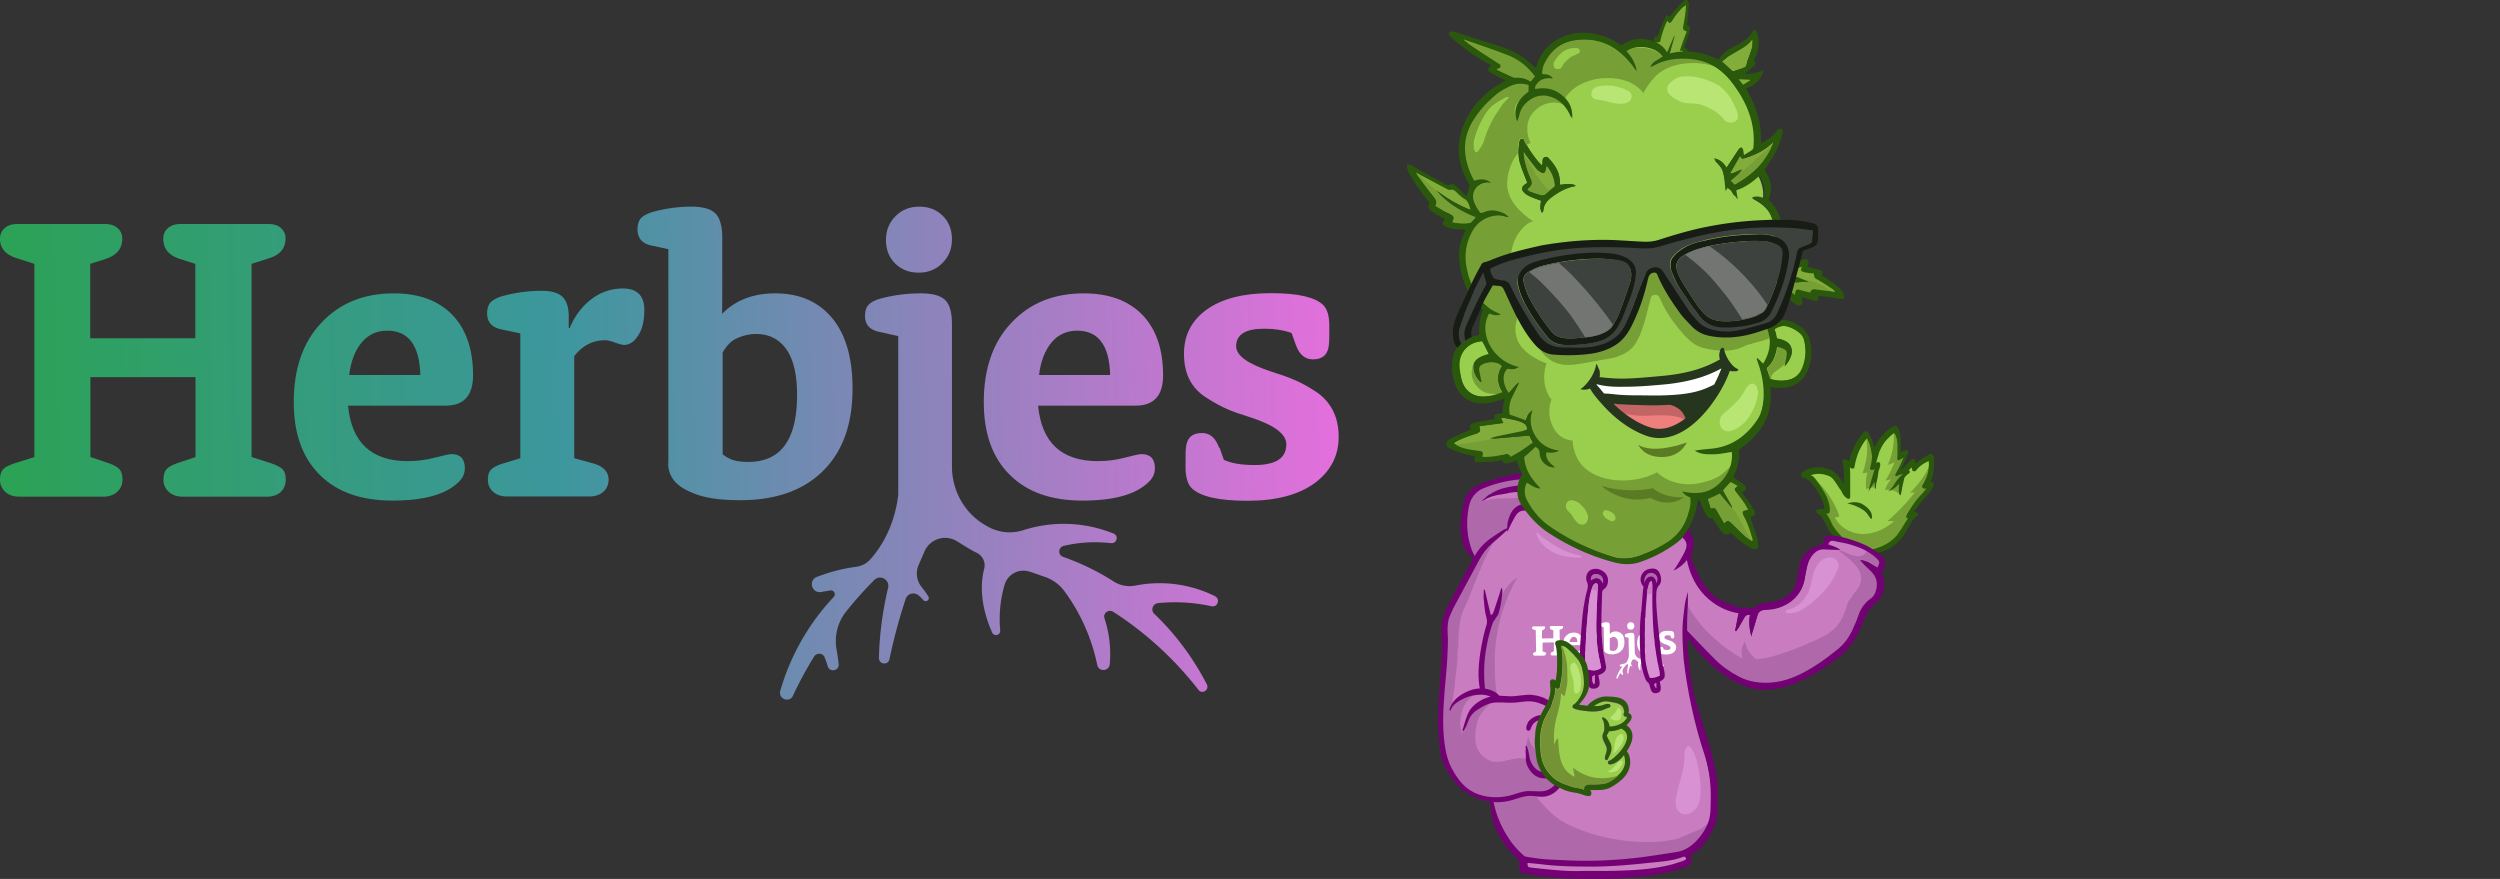 <svg xmlns="http://www.w3.org/2000/svg" xmlns:xlink="http://www.w3.org/1999/xlink" id="_Слой_1" width="128" height="45" data-name="Слой_1"><rect width="100%" height="100%" fill="#333333" stroke="none"/><defs><linearGradient id="_Безымянный_градиент_10" x1="-2.45" x2="69.42" y1="18.65" y2="17.18" data-name="Безымянный градиент 10" gradientUnits="userSpaceOnUse"><stop offset="0" stop-color="#2aa34f"/><stop offset=".43" stop-color="#3c979d"/><stop offset="1" stop-color="#e86ede"/></linearGradient><linearGradient xlink:href="#_Безымянный_градиент_10" id="_Безымянный_градиент_10-2" x1="-2.4" x2="69.47" y1="20.78" y2="19.3" data-name="Безымянный градиент 10"/><linearGradient xlink:href="#_Безымянный_градиент_10" id="_Безымянный_градиент_10-3" x1="-2.4" x2="69.47" y1="20.79" y2="19.31" data-name="Безымянный градиент 10"/><linearGradient xlink:href="#_Безымянный_градиент_10" id="_Безымянный_градиент_10-4" x1="-2.44" x2="69.43" y1="18.9" y2="17.42" data-name="Безымянный градиент 10"/><linearGradient xlink:href="#_Безымянный_градиент_10" id="_Безымянный_градиент_10-5" x1="-2.56" x2="69.31" y1="13.29" y2="11.81" data-name="Безымянный градиент 10"/><linearGradient xlink:href="#_Безымянный_градиент_10" id="_Безымянный_градиент_10-6" x1="-2.39" x2="69.48" y1="21.5" y2="20.03" data-name="Безымянный градиент 10"/><linearGradient xlink:href="#_Безымянный_градиент_10" id="_Безымянный_градиент_10-7" x1="-2.38" x2="69.49" y1="21.69" y2="20.21" data-name="Безымянный градиент 10"/><linearGradient xlink:href="#_Безымянный_градиент_10" id="_Безымянный_градиент_10-8" x1="-2.29" x2="69.58" y1="26.37" y2="24.9" data-name="Безымянный градиент 10"/><style>.cls-1{fill:#5b7a24}.cls-3{fill:#9acf4d}.cls-5{fill:#3e423e}.cls-6{fill:#769f35}.cls-8{fill:#171c14}.cls-9{fill:#fff}.cls-12{fill:#730173}.cls-13{fill:#af68aa}.cls-14{fill:#83ad3a}.cls-15{fill:#727572}.cls-20{fill:#2b590c}.cls-23{fill:#c97dc0}.cls-25{fill:#dcff9f;isolation:isolate;opacity:.46}.cls-26{fill:#d891d3}</style></defs><path d="m.79 23.71.97-.31v-9.89l-.9-.29c-.58-.18-.86-.51-.86-1 0-.22.08-.4.24-.54.16-.14.37-.21.65-.21h4.48c.28 0 .49.07.65.21.16.14.24.32.24.54 0 .51-.29.86-.86 1.04l-.78.25v3.81H10v-3.81l-.78-.25c-.58-.18-.86-.53-.86-1.04 0-.22.08-.4.24-.54.16-.14.37-.21.65-.21h4.5c.28 0 .49.07.64.21.15.14.23.31.23.52 0 .51-.28.85-.84 1.02l-.9.29v9.89l.97.31c.3.1.51.21.62.32.11.12.16.29.16.53 0 .26-.09.47-.26.63-.17.16-.41.24-.73.24H9.38c-.32 0-.56-.08-.74-.25a.796.796 0 0 1-.27-.62c0-.23.05-.41.16-.54.11-.12.32-.23.62-.33l.86-.29v-4.09H4.63v4.09l.86.29c.3.1.51.21.62.33.11.12.16.3.16.54 0 .25-.09.46-.27.62-.18.17-.42.25-.74.25H1.01c-.32 0-.56-.08-.74-.25a.796.796 0 0 1-.27-.62c0-.23.05-.41.16-.53.11-.12.32-.22.62-.32Z" style="fill:url(#_Безымянный_градиент_10)"/><path d="M17.87 19.2h3.65c-.04-1.51-.6-2.27-1.69-2.27-.53 0-.97.2-1.3.59-.34.4-.56.95-.65 1.67Zm4.95 1.57h-5c.18 1.89 1.2 2.84 3.06 2.84.48 0 .94-.06 1.39-.18.46-.12.74-.18.84-.18.46 0 .69.24.69.73 0 .26-.1.49-.31.69-.64.64-1.77.96-3.39.96s-2.85-.44-3.73-1.32c-.89-.88-1.33-2.12-1.33-3.72 0-1.71.47-3.07 1.41-4.06.94-1.01 2.18-1.51 3.71-1.51 1.28 0 2.27.36 2.99 1.09.71.73 1.07 1.77 1.07 3.11 0 1.03-.47 1.55-1.41 1.55Z" style="fill:url(#_Безымянный_градиент_10-2)"/><path d="m25.76 23.73.88-.27v-6.39l-.94-.2c-.5-.09-.76-.37-.76-.82 0-.24.06-.43.17-.56.12-.13.31-.23.58-.32.69-.19 1.37-.28 2.04-.28.5 0 .86.1 1.07.31.21.2.32.54.32 1.02v.57l.04.02c.27-.64.65-1.14 1.13-1.5.48-.36 1.02-.54 1.6-.54.73 0 1.1.37 1.1 1.1 0 .54-.1.98-.31 1.3-.21.33-.45.49-.73.49-.08 0-.23-.04-.46-.12-.22-.08-.39-.12-.5-.12-.64 0-1.17.27-1.59.82v5.22l.98.27c.52.15.78.43.78.84 0 .24-.09.45-.27.61-.18.16-.42.24-.73.24h-4.18c-.31 0-.56-.08-.73-.24a.79.79 0 0 1-.27-.61c0-.23.05-.41.16-.52.11-.12.31-.22.61-.32Z" style="fill:url(#_Безымянный_градиент_10-3)"/><path d="M37 18.06v5.2c.34.26.64.39 1.32.39 1.66 0 2.49-1.14 2.49-3.43 0-1.03-.18-1.81-.55-2.34-.37-.52-.89-.78-1.55-.78-.34 0-.67.08-1 .23-.44.19-.71.72-.71.72Zm-2.78 5.65V12.76l-.82-.18c-.5-.09-.76-.37-.76-.84 0-.24.06-.43.17-.56.12-.13.31-.23.58-.32a7.42 7.42 0 0 1 2-.28c.6 0 1.01.12 1.24.35.23.23.35.65.35 1.24v2.55c0 .56 0 .74-.01 1.35l.11-.11c.68-.63 1.55-.94 2.61-.94 1.24 0 2.21.42 2.91 1.26.7.84 1.05 2.04 1.05 3.62 0 1.81-.5 3.21-1.51 4.21s-2.42 1.5-4.24 1.5c-1.36 0-2.17-.19-2.85-.57-.56-.31-.84-.76-.84-1.33Z" style="fill:url(#_Безымянный_градиент_10-4)"/><path d="M47.03 13.96c.49 0 .9-.16 1.22-.49.33-.33.49-.73.49-1.22s-.16-.89-.47-1.2c-.31-.31-.71-.47-1.2-.47s-.9.16-1.22.49c-.33.33-.49.73-.49 1.22s.16.89.47 1.2c.31.31.72.47 1.2.47Z" style="fill:url(#_Безымянный_градиент_10-5)"/><path d="M53.19 19.2h3.65c-.04-1.51-.6-2.27-1.69-2.27-.53 0-.97.2-1.3.59-.34.4-.56.95-.65 1.67Zm4.96 1.57h-5c.18 1.89 1.2 2.84 3.06 2.84.48 0 .94-.06 1.39-.18.46-.12.74-.18.84-.18.46 0 .69.24.69.73 0 .26-.1.49-.31.69-.64.64-1.77.96-3.39.96s-2.85-.44-3.73-1.32c-.89-.88-1.33-2.12-1.33-3.72 0-1.71.47-3.07 1.41-4.06.94-1.01 2.18-1.51 3.71-1.51 1.28 0 2.27.36 2.99 1.09.71.73 1.07 1.77 1.07 3.11 0 1.03-.47 1.55-1.41 1.55Z" style="fill:url(#_Безымянный_градиент_10-6)"/><path d="m62.44 22.91.22.63c.37.18.89.27 1.57.27 1.09 0 1.63-.35 1.63-1.06 0-.53-.62-.99-1.86-1.39-.49-.15-.89-.29-1.18-.42-.3-.13-.65-.32-1.04-.57-.4-.25-.69-.56-.88-.94-.19-.37-.28-.81-.28-1.32 0-.94.38-1.69 1.15-2.25s1.87-.85 3.29-.85 2.28.21 2.69.61c.21.21.31.56.31 1.06v.1c0 .44 0 .72-.02.86-.04.5-.31.76-.82.76-.41 0-.7-.25-.88-.76l-.21-.59c-.41-.15-.88-.22-1.41-.22-.95 0-1.43.3-1.43.9 0 .48.61.91 1.84 1.31.48.15.87.29 1.19.43.32.14.67.33 1.05.58.38.25.67.57.87.96.2.39.3.84.3 1.36 0 .97-.41 1.75-1.22 2.36-.82.6-1.97.91-3.45.91s-2.42-.22-2.86-.65c-.2-.2-.31-.56-.31-1.06v-.14c0-.44 0-.72.02-.86.04-.5.31-.76.82-.76.41 0 .7.25.88.76Z" style="fill:url(#_Безымянный_градиент_10-7)"/><path d="M62.16 30.5c-1.24-.6-2.64-.79-4.02-.52-.4.08-.8 0-1.14-.22-.81-.52-1.67-.93-2.57-1.25-.28-.1-.25-.49.03-.56.79-.19 1.62-.23 2.43-.14.29.03.4-.38.13-.49-1.46-.59-3.1-.67-4.64-.17a2.279 2.279 0 0 1-1.89-.24c-1.09-.6-1.75-1.78-1.75-3.02v-7.28c0-.6-.11-1.01-.34-1.24-.23-.23-.65-.35-1.24-.35-.72 0-1.43.09-2.12.28-.27.08-.47.19-.58.32-.12.13-.17.32-.17.56 0 .45.25.72.76.82l.94.21v8.05c0 .05 0 .1-.01.16-.16 1.22-.64 2.34-1.42 3.22-.19.21-.44.34-.72.38-.7.09-1.37.27-2.02.52-.45.18-.26.85.22.77.16-.03.32-.05.48-.08.18-.03.29.2.17.33a11.763 11.763 0 0 0-2.74 4.81c-.12.41.47.64.65.25.32-.69.68-1.35 1.08-2 .13-.22.46-.19.55.05.05.15.11.3.15.45.11.33.6.22.56-.12-.03-.25-.06-.5-.11-.75-.12-.7.06-1.41.51-1.96.45-.56.92-1.09 1.42-1.59.3-.31.81-.02.71.4-.28 1.18-.44 2.38-.47 3.59 0 .33.47.39.54.06.22-1.04.49-2.06.83-3.08.09-.29.45-.38.68-.17.08.07.16.15.23.23.13.14.35-.03.25-.19-.1-.17-.22-.33-.34-.48-.25-.31-.32-.73-.17-1.1.08-.19.2-.46.32-.74a1.15 1.15 0 0 1 1.67-.5c.37.23.74.46.99.58.31.15.48.49.39.82-.27 1.05-.06 2.22.41 3.27.1.22.43.13.41-.11-.07-.79 0-1.59.23-2.35.16-.54.74-.84 1.28-.66.29.09.57.2.85.29.37.15.7.39.93.71.83 1.13 1.4 2.42 1.68 3.78.08.36.6.33.64-.04.07-.79-.02-1.59-.27-2.35-.09-.26.21-.48.44-.34 1.67 1.07 3.15 2.43 4.37 4 .19.25.57 0 .43-.28-.69-1.34-1.59-2.56-2.69-3.61-.2-.19-.08-.52.19-.55.92-.09 1.84-.04 2.74.16.31.07.47-.37.17-.52Z" style="fill:url(#_Безымянный_градиент_10-8)"/><path d="M98.52 24.81s.04-.07.05-.11c.16-.33.24-.7.22-1.07 0-.08-.09-.13-.17-.09-.21.13-.41.27-.59.43 0-.03-.01-.06-.02-.09-.02-.09-.14-.11-.2-.05l-.21.21s-.09.12-.16.14c-.07.02-.15.01-.23.03-.03 0-.05.01-.08.02 0-.03.02-.06.03-.09.03-.08.07-.16.1-.24.07-.17.15-.34.22-.51.04-.09-.05-.21-.15-.14-.04.03-.08.05-.12.07.02-.35-.04-.7-.15-1.03 0-.11 0-.22-.14-.23-.06 0-.12.03-.17.07-.02 0-.04.02-.06.04-.18.22-.36.44-.51.68-.09.15-.17.3-.25.46l-.06-.27c-.05-.2-.12-.4-.2-.59-.05-.11-.19-.14-.26-.03-.15.23-.3.46-.43.71-.06.12-.12.25-.17.38-.03.08-.05.24-.16.23-.09 0-.12.09-.11.16.02.1 0 .19.03.28v.45c0 .17-.01.34-.02.5-.11-.07-.21-.18-.29-.29-.12-.16-.23-.33-.38-.46a1.03 1.03 0 0 0-.53-.24c-.11-.02-.21-.02-.32-.02-.05 0-.1 0-.14.01-.06 0-.11.03-.17.04-.13.02-.16.2-.03.24.18.05.29.21.39.36.12.19.24.38.33.58.09.2.15.42.18.64v.11c-.1.02-.17.07-.22.15-.03.04 0 .09.03.11.05.03.08.1.11.15.04.06.08.11.12.17l.21.33c.14.21.29.45.55.53.12.04.25.04.38.06.13.02.25.05.37.09.25.09.48.22.69.39.05.04.1.04.14.02.25 0 .51-.09.72-.22.26-.16.47-.37.66-.61.1-.12.19-.25.27-.38.07-.11.17-.24.14-.38-.02-.06-.05-.11-.11-.14 0 0-.02-.01-.03-.02a.21.21 0 0 1 .04-.06c.09-.14.2-.28.3-.41.23-.3.47-.59.71-.89.08-.1-.02-.24-.14-.18Z" class="cls-3"/><path d="M97.95 25.89c.23-.3.47-.59.71-.89.08-.1-.02-.24-.14-.18.02-.04.04-.07.05-.11.14-.28.22-.59.22-.91-.19.55-.6 1.01-1 1.44.08-.02.16-.03.24-.02-.41.53-.88 1.02-1.39 1.46.11 0 .22 0 .33.01-.44.39-1 .65-1.58.65-.58 0-1.18-.31-1.44-.84.08-.02.16-.04.23-.06-.28-.82-.8-1.56-1.49-2.1h-.09s.04.06.07.07c.18.05.29.21.39.36.12.19.24.38.33.58.09.2.15.42.18.64v.11c-.1.02-.17.07-.22.15-.03.04 0 .09.03.11.05.03.08.1.11.15.04.06.08.11.12.17l.21.33c.14.21.32.67.58.75.12.04.15.05.27.08.13.02.34.15.46.19.25.09.2.09.55.21.06.02.22-.11.26-.13.25 0 .51-.09.72-.22.26-.16.47-.37.66-.61.1-.12.19-.25.27-.38.07-.11.17-.24.14-.38-.02-.06-.05-.11-.11-.14 0 0-.02-.01-.03-.02a.21.21 0 0 1 .04-.06c.09-.14.2-.28.3-.41Z" class="cls-6"/><path d="M95.84 26.44s0-.07-.01-.11c-.02-.06-.03-.1-.07-.15a.925.925 0 0 0-.23-.25c-.06-.04-.15-.12-.29-.17-.2-.07-.4-.05-.52-.02l-.14.03.14.04c.16.04.31.1.45.17.1.05.18.1.23.14h.02c.06.06.13.12.18.18.01.02.03.04.04.06.01.02.02.04.04.06.01.01.02.03.03.04.02.03.04.05.05.07 0 .02.03.03.04.03h.01c.02 0 .04-.03.04-.06v-.06Z" class="cls-20"/><path d="M97.24 25.24s0-.03.02-.04v-.38c0-.17.04-.36.14-.5.06-.09.12-.16.19-.24v-.01c-.04.05-.09.11-.14.12-.07.02-.15.01-.23.03-.03 0-.05.01-.08.02 0-.03.02-.06.03-.09.03-.08.07-.16.1-.24.07-.17.15-.34.22-.51.04-.09-.05-.21-.15-.14-.04.03-.08.05-.12.07.02-.35-.04-.7-.15-1.03 0-.1 0-.2-.11-.23.04.59-.06 1.2-.31 1.74.12-.04.24-.09.35-.13-.13.32-.29.64-.47.93.1-.02.19-.05.29-.07-.14.16-.25.35-.31.55.25-.05.52.02.71.18v-.03ZM96.07 24.08s.03-.09.02-.13c0-.04-.05-.09-.09-.08-.04 0-.08-.03-.09-.07 0-.04 0-.08.01-.13.04-.15.06-.3.07-.46-.01.03-.03.06-.04.08l-.06-.27c-.05-.2-.12-.4-.2-.59-.03-.07-.1-.1-.16-.1.15.62.05 1.29-.17 1.9.09 0 .18-.01.25-.05-.07.28-.09.58-.07.87.13-.06.28-.1.43-.1-.01-.3.03-.6.11-.88Z" class="cls-6"/><path d="M98.97 23.32s-.02-.04-.03-.05a.095.095 0 0 0-.12-.03c-.05.03-.11.06-.16.09-.03.02-.05.03-.08.05-.08.04-.16.09-.23.15h-.01c-.09.07-.18.14-.27.22v-.13c0-.05-.02-.09-.07-.11-.04-.02-.09-.01-.13.02-.08.07-.17.16-.25.25-.06.06-.12.13-.17.21-.04 0-.08.02-.11.03.12-.24.22-.49.32-.73l.04-.09s0-.08-.02-.11c-.03-.04-.08-.05-.12-.04a.72.72 0 0 0-.24.1V22.69c0-.14 0-.27-.03-.4-.01-.08-.03-.17-.06-.25-.03-.1-.07-.21-.19-.22-.04 0-.08 0-.12.03-.14.06-.27.17-.39.28-.13.12-.24.26-.35.41-.09.13-.16.27-.21.42 0-.05-.02-.1-.03-.15-.06-.23-.16-.45-.3-.67-.02-.03-.06-.06-.1-.06-.03 0-.07 0-.09.03-.38.41-.66.96-.77 1.51a.527.527 0 0 0-.25-.11.12.12 0 0 0-.09.05c-.02.03-.02.07 0 .09 0 0 0 .02.01.03s0 .04.01.05c.04.22.04.44.05.66v.41c-.03-.06-.07-.12-.1-.18-.03-.05-.07-.09-.11-.14-.04-.09-.12-.15-.16-.19-.12-.13-.28-.23-.48-.29-.48-.14-.97-.07-1.3.2-.04.03-.06.09-.04.15.01.06.05.1.1.11.14.03.28.11.39.22.03.03.07.07.11.12.08.12.17.24.26.4.12.19.19.34.25.49.03.08.05.16.07.26 0 .04.01.08.02.12-.12-.01-.24-.01-.35.01-.04 0-.08.04-.08.09 0 .05.01.09.05.11.07.04.13.08.19.14.05.06.1.12.14.2.04.07.08.15.12.23.04.09.09.18.14.27.09.15.21.29.34.42.06.06.12.11.21.16.07.05.14.1.24.1.01 0 .03 0 .03-.02 0 0 .01-.02 0-.04-.02-.09-.07-.15-.12-.21v-.02c-.07-.07-.13-.14-.19-.2-.14-.16-.24-.3-.32-.44-.02-.05-.05-.1-.07-.15-.07-.15-.15-.31-.26-.43h.03c.03.01.07.01.1 0s.04-.04.05-.06c.04-.16.01-.36-.07-.6-.06-.19-.16-.37-.29-.58-.1-.17-.22-.34-.34-.5a.976.976 0 0 0-.17-.18h-.01s-.01 0-.02-.01c-.02-.01-.04-.02-.05-.03.25-.09.52-.09.8 0 .09.03.18.06.25.12.08.06.13.14.19.22l.04.06s.06.09.09.13c.02.04.04.07.07.11.02.04.04.07.07.1s.02.05.04.06c.02.03.03.07.05.1.04.07.08.14.14.2.02.02.04.03.06.05 0 0 .02.01.03.02.01.01.02.02.03.02.02.02.06.03.09.02.03-.01.05-.04.06-.07v-1.04c0-.17 0-.34-.02-.5.01.01.03.02.04.03.03.03.08.04.13.03.04-.01.07-.04.07-.08.06-.34.14-.61.25-.85.1-.21.22-.42.39-.62.08.14.14.3.18.46.02.1.04.2.06.32 0 .04.01.08.02.12 0 .07 0 .14-.02.2 0 .08-.02.16-.04.23 0 .02 0 .04-.01.06v.04s-.01.03-.02.04c-.02.03-.02.08 0 .11s.06.05.1.04c.05 0 .09-.02.12-.03l-.09.29c-.07.24-.14.49-.2.73l-.03.11.06-.09c.09-.13.17-.26.25-.4v.08c0 .05.01.09.02.14v.1c0 .02.02.03.03.03s.03-.01.03-.03v-.04c0-.07 0-.14.02-.21 0-.03.01-.05.02-.08l.03-.14c.02-.1.03-.2.05-.3v-.06c.04-.1.15-.41.07-.47-.04-.03-.08-.03-.08-.03-.03 0-.05 0-.08.03l-.02.02v-.02c0-.02 0-.04.02-.06.02-.1.05-.19.08-.29.02-.05.03-.11.05-.16v-.02s.01-.01.01-.02c.06-.14.13-.29.22-.42.08-.13.19-.24.3-.35.06-.06.13-.11.19-.16s.04-.02.05-.02c0 0 .02 0 .03-.01 0 .01.01.03.02.04v.03c.04.06.05.1.07.15h.02-.02c.03.11.04.23.05.36v.55c0 .08-.01.11-.01.13 0 .05 0 .1.03.12.03.02.07 0 .17-.06.03-.02.06-.03.09-.05 0 0 .02-.01.03-.02a6.1 6.1 0 0 1-.38.79v.01c-.01.02-.03.04-.04.06-.01.03 0 .08.03.09.03.01.05 0 .08-.02 0 0 .01 0 .02-.01.01 0 .13-.07.26-.07-.03.02-.05.04-.08.06-.02.02-.09.08-.17.18-.08.1-.14.19-.24.35 0 0 0 .02-.02.03-.01.02-.03.04-.05.06-.03.04-.07.08-.11.13l-.08.08.1-.05s.1-.05.14-.08c0 0 .16-.1.32-.27-.01.09-.02.18-.02.27v.13c0 .02 0 .04.01.06 0 .03.01.06.02.08 0 .02.02.04.04.04s.03-.01.04-.04c0-.03.01-.07.02-.1 0-.01 0-.03.01-.04 0-.03.01-.06.02-.09v-.04c.01-.08.03-.16.05-.25.02-.09.04-.17.06-.25 0-.03.02-.07.03-.1 0-.01.02-.03.04-.04.03-.04.07-.08.12-.12.01-.01.03-.02.04-.03.03-.02.06-.04.06-.07v-.05c0-.02-.02-.04-.05-.06.05-.05.1-.1.15-.14 0 .05.01.09.02.12.01.04.04.08.09.08.05 0 .09 0 .12-.05.16-.21.37-.36.64-.47.04.42-.07.85-.32 1.23-.03.04-.03.08 0 .12.03.04.08.07.13.06.02 0 .05 0 .07-.01-.08.11-.17.22-.27.32-.05.06-.11.12-.16.18-.21.25-.4.54-.59.87-.02.04-.02.1.01.13.02.02.04.03.07.04-.09.12-.17.25-.26.4l-.02.03c-.04.07-.08.14-.13.2l-.02.03c-.06.09-.11.16-.16.22-.17.19-.37.35-.61.47-.13.07-.24.11-.35.15-.03 0-.06.02-.09.03-.04.01-.07.02-.11.04h-.03c-.04.01-.09.02-.12.06l-.02.02.05.02c.07.02.12.05.17.07.01 0 .02.01.04.02h.02c.04 0 .08-.01.12-.02.12-.02.25-.06.4-.13.24-.1.47-.27.67-.47.18-.18.31-.4.43-.62l.03-.05.09-.15c.04-.06.08-.13.12-.2.06-.1.14-.18.23-.25l.04-.03s.04-.05.03-.09c-.01-.03-.05-.06-.08-.06h-.01a.185.185 0 0 0-.07-.02h-.06a6.702 6.702 0 0 1 .59-.76c.17-.19.35-.39.42-.65.01-.05 0-.1-.04-.13a.105.105 0 0 0-.13 0c.11-.22.17-.47.18-.74 0-.07.01-.14.01-.22v-.19c.01-.06.01-.13 0-.19Z" class="cls-20"/><path d="M85.74 29.55c.03-.35.1-.72.27-1.02.1-.16.34-.14.39.05.05.21.13.41.2.62l.15.52c.47.86 1.19 1.45 2.27 1.66-.07.31-.12.6-.18.91.02 0 .03.02.05.02.03-.05.08-.12.12-.17.1-.17.2-.35.3-.52.05-.1.13-.17.29-.14-.07.36-.03.74.07 1.1.03-.09.03-.17.07-.26.08-.28.17-.55.25-.85.05-.16.17-.24.35-.26.12 0 .25-.02.37-.03.74-.1 1.56-.62 1.7-1.64.03-.19.08-.4.12-.59.05-.22.15-.43.3-.6.15-.17.35-.28.59-.26.25.02.39 0 .67.02-.2-.17-.39-.09-.57-.17.05-.16.23-.33.37-.29.29.07.59.1.87.19.47.14.91.33 1.28.67.2.19.22.22.07.5-.29-.16-.54-.38-.89-.38.15.17.32.35.49.5.29.26.44.55.35.98-.05.19-.1.36-.27.48-.3.21-.52.5-.64.86-.07.19-.13.38-.22.55-.18.45-.42.86-.79 1.17-.44.36-.89.72-1.38 1.02-.66.4-1.34.72-2.12.78-.55.03-1.07-.03-1.58-.29-.47-.24-.89-.54-1.26-.91-.39-.36-.74-.76-1.11-1.16-.02-.02-.03-.02-.05-.03-.05-.03-.1-.1-.15-.14-.02-.02-.05-.02-.08-.03a.285.285 0 0 1-.08-.07c-.05-.05-.08-.1-.13-.16-.15-.22-.27-.48-.32-.76-.07-.31-.07-.66-.07-.98-.07-.31-.07-.6-.05-.9Z" class="cls-23"/><path d="M85.85 29.9c.07.17.15.35.24.52.22.43.45.86.76 1.26.49.66.97 1.05 1.24 1.28.42.35.82.59 1.13.76-.03-.09-.05-.22-.05-.4.02-.24.12-.4.17-.48.02.12.08.35.24.57.12.16.24.26.32.33.69.04 2.27-.61 2.99-.93.44-.19.87-.41 1.18-.79.17-.21.3-.45.39-.71.03-.07.05-.16.07-.22.02-.03.02-.05.03-.09v-.02s.02-.03.02-.05c.05-.1.1-.21.17-.29.07-.1.12-.17.2-.28.1-.12.2-.26.27-.4.13-.29.08-.6-.1-.86-.2-.28-.45-.5-.72-.71-.1-.07-.18-.14-.29-.19.07 0 .13 0 .2.02 0 0-.02 0-.02-.02.15.07.3.14.45.19.29.1.67.19.81-.17v-.05c.21.1.39.25.55.41.2.19.2.26.05.53-.29-.16-.52-.41-.88-.41.15.17.32.35.49.5.29.26.44.55.35.97-.05.19-.1.36-.27.48-.3.21-.52.5-.64.85-.07.19-.13.38-.22.55-.18.45-.42.85-.79 1.16-.44.36-.89.71-1.38 1-.65.4-1.34.71-2.12.76-.55.03-1.07-.01-1.58-.27-.47-.24-.94-.55-1.31-.91-.39-.36-.73-.73-1.1-1.12-.02-.02-.03-.02-.05-.03-.05-.03-.07-.1-.12-.14-.02-.02-.03-.04-.06-.06a.285.285 0 0 1-.08-.07c-.05-.05-.08-.1-.13-.16-.15-.22-.27-.48-.32-.74-.07-.31-.07-.66-.07-.97v-.59Z" class="cls-13"/><path d="M92.54 30.43c.17-.31.2-.69.3-1.04.07-.21.15-.4.29-.57.13-.17.34-.26.55-.28.2 0 .4.12.45.33.02.12-.02.24-.07.35-.29.72-.86 1.31-1.48 1.78-.13.1-.27.19-.4.26-.18.09-.4.14-.6.14-.07 0-.15-.02-.15-.09s.07-.1.13-.1c.42-.09.77-.4.97-.78Z" class="cls-26"/><path d="M96.26 28.39c-.1-.07-.17-.14-.2-.16-.3-.19-.45-.28-.64-.36-.67-.29-1.71-.59-1.93-.38-.1.1-.13.21-.13.21-.02.07-.02.12 0 .16-.05.02-.12.03-.22.05-.08.03-.23.09-.4.17-.35.22-.57.55-.64.98-.03.28-.08.53-.15.81-.07.31-.25.53-.52.69-.24.14-.5.24-.77.26-.3.02-.59.07-.82.28-.03.02-.07.05-.1.03-.3-.03-.62.05-.91-.1-.18-.09-.39-.14-.57-.22-.4-.19-.72-.45-.97-.83-.24-.35-.42-.72-.59-1.12-.05-.12-.07-.24-.07-.24l-.07-.33c-.07.09-.15.16-.22.24.05.29.27 1.52 1.34 2.3.5.38 1.02.52 1.34.57-.07.31-.12.6-.18.9.02 0 .03.02.05.02.03-.05.08-.12.12-.17.1-.17.2-.35.3-.52.05-.1.13-.17.29-.14-.07.36-.03.72.07 1.09.03-.09.03-.17.07-.26.08-.28.17-.55.25-.83.05-.16.17-.24.35-.26.12 0 .25-.02.37-.03.74-.1 1.56-.62 1.7-1.62.03-.19.08-.4.12-.59.05-.22.15-.43.3-.6.15-.17.35-.28.59-.26.25.02.52.02.81.03-.2-.17-.44-.21-.62-.29.05-.16.15-.21.29-.17.29.07.59.1.87.19.47.14.91.33 1.28.67.2.19.22.22.07.5-.29-.16-.54-.38-.89-.38.15.17.32.35.49.5.29.26.44.55.35.97-.05.19-.1.36-.27.48-.3.21-.52.5-.64.85-.07.19-.13.38-.22.55-.18.45-.42.85-.79 1.16-.44.36-.89.71-1.38 1-.66.4-1.34.71-2.12.76-.55.03-1.07-.03-1.58-.29-.47-.24-.89-.53-1.26-.9-.22-.22-.54-.54-1.16-1.19-.13-.14-.24-.26-.32-.33 0 .12 0 .24.02.36.49.69.97 1.17 1.34 1.5.62.53 1.09.78 1.21.83.72.4 1.48.48 2.28.29 1.11-.28 2.03-.86 2.94-1.54.59-.45.96-1.04 1.23-1.71.05-.14.12-.29.17-.43.1-.24.27-.45.47-.62.45-.33.6-.97.39-1.48-.02-.03-.03-.07-.05-.1.05-.07.08-.14.13-.22.1-.26.07-.5-.18-.71Z" class="cls-12"/><path d="M87.52 39.7s.02-.05 0-.09c-.37-1.9-1.01-3.73-1.23-5.66-.07-.54-.08-1.07-.07-1.6 0-.07.06-.85.06-.92 0-.02.01-.42.03-.48.07-.31.08-.57.08-.89 0-.17-.02-.74 0-.89-.03-.09-.04-.11-.06-.2-.03-.14-.09-.22-.09-.35-.02 0-.02.02-.03.02.07-.14.12-.28.17-.41.07-.22.08-.5-.12-.67-.07-.05-.15-.05-.2 0-.91.85-2.22 1.24-3.43 1.02-.39-.07-.76-.19-1.14-.19-.44-.22-.86-.48-1.26-.76-.54-.36-.97-.85-1.31-1.4-.08-.14-.17-.29-.2-.47.02-.05.03-.1.05-.16.02-.05.02-.1.02-.16v-.28c.03-.12.1-.22.18-.31.13-.14-.02-.4-.2-.36-.08.02-.15.03-.24.05-.86.03-1.68.19-2.5.48-.49.17-.77.5-.87 1.02-.18.91-.08 1.78.32 2.62 0 .02.02.02.03.03.24-.33.53-.28.69-.63 0 .09.2-.42.2-.31-.05.09-1.03 1.65-1.06 1.74-.24.57-.36.67-.27 1.27.05.29.58.55.63.83.02.14-.02.16 0 .32l.6-.4c-.02.59-.12 1.16-.2 1.74-.03.21-.05.4-.07.6-.02.07-.02.14-.03.19-.05.28-.07.55-.05.85v.03c-.02.17-.02.36 0 .53.02.33.05.67.08 1 .08 1.19.08 2.4.25 3.59.08.55.08 1.09.27 1.62.02.05.03.09.05.14.03.22.24.47.34.66.12.21.24.4.37.59.12.17.25.33.39.48.07.09.13.16.22.22.07.07.13.14.22.19.37.24.82.22 1.24.22s.86-.02 1.29-.05c1.07.03 2.13-.02 3.21-.14.67-.07 1.33-.19 2-.29.52-.09.91-.38 1.23-.78.24-.29.42-.6.5-.98.03-.16.05-.33.05-.48-.03-.66-.03-1.23-.13-1.76Z" class="cls-23"/><path d="M75.09 26.02c.05-.22.12-.45.3-.69.07-.09.25-.29.62-.45.87-.38 2.27-.38 2.5-.38.08-.02.15-.03.24-.05.18-.03.34.22.2.36-.03.03-.07.09-.1.12-.2 0-.42.03-.6.07-.32.05-.64.1-.96.17-.3.05-.59.12-.87.19-.03 0-.08.02-.15.05-.17.07-.29.16-.35.24.12-.03.29-.07.5-.1.2-.03.35-.03.49-.03.72 0 .89-.07 1.85-.05 0 .03-.4.64-.47.67-.05.02-.62.55-1.09.94-.26.21-.52.35-.57.41-.07.07-.9 1-1.03 1.36-.03-.05-.03-.19-.08-.3-.3-.47-.46-.82-.49-1.05-.1-.78.03-1.36.07-1.48Z" class="cls-13"/><path d="M76.25 25.33c.25-.17.54-.31 1.01-.4.71-.14 1.38-.12 1.85-.09.12.09.25.16.37.24-.22.02-.52.02-.89.05-.77.05-1.16.07-1.29.1-.42.12-.79.05-1.38.41-.02 0-.03 0-.07.02.12-.1.24-.22.4-.35ZM85.69 29.21c.24-.35.4-.64.52-.86.08-.17.17-.33.13-.53-.02-.14-.15-.25-.2-.3.03-.07.09-.18.15-.25.05-.07.09-.14.14-.17.08.1.25.34.28.62.05.4-.15.69-.29.88-.24.35-.55.53-.74.62Z" class="cls-12"/><path d="M75.78 24.79c.52-.21 1.06-.36 1.61-.47.54-.1.89-.1.99-.12.29-.02.54 0 .74 0-.02.1-.02.21-.03.31-.45-.02-.84 0-1.13.02-.25.02-1.06.09-1.9.43-.2.07-.4.17-.57.38-.15.17-.24.38-.29.64a4.26 4.26 0 0 0-.03 1.47c.13.74.35 1.07.59 1.4-.74-.53-.82-.88-.89-1.1-.03-.14-.05-.28-.07-.45-.03-.47 0-.91.1-1.36.07-.53.34-.93.87-1.14Z" class="cls-12"/><path d="M78.08 44.2c0 .21.13.31.29.31.64.05 1.28.14 1.92.2.35.02.76.05 1.11.05.59 0 1.22-.04 1.83-.08.82-.03 1.59-.15 2.39-.36.18-.05.39-.13.57-.18.05-.02.13-.07.16-.1.02-.02.01-.13.01-.15-.02-.03-.06-.07-.09-.07-.03-.02-.12-.03-.15-.01-.5.19-1.02.24-1.55.29-1.02.12-2.02.22-3.06.22-.82 0-1.58-.06-2.39-.15-.3-.07-.74-.06-1.02-.09l-.03.11Z" class="cls-23"/><path d="M75.94 33.97c-.05.28-.01.55 0 .85 0 0 .05 1.24.08 1.57.08 1.19.08 2.4.25 3.59.08.55.11 1.16.29 1.7.02.05.03.31.04.36.02.09.03.22.06.31.03.07.05.2.12.31.17.26.3.4.45.52.58.59.67.72 1.09.86.27.09 1.13 0 2.02.04.13 0 .41.05.71.05.27 0 .94-.03 1.42-.03 1.38.02 1.12-.25 2.6-.25.5 0 .76.02 1.11-.14.59-.24.89-.71.97-.83.2-.29.29-.59.32-.78-.1.14-.24.24-.37.33-.03.02-1.17.51-1.23.52-.92.21-1.9.21-2.84.07-.89-.12-1.78-.36-2.6-.74-2.14-.89-3.45-4.4-3.86-7.21-.03-.94-.3-2.97 1.12-5.52-.02.05-.26.17-.28.23-.21.21-.37.42-.52.66-.15.22-.32.96-.41 1.13-.07.28-.45 1.35-.48 1.62-.03.21-.02.73-.04.79h-.05Z" class="cls-13"/><path d="M87.92 40.06c-.02-.29-.07-.53-.12-.76-.18-.88-.39-1.52-.67-2.43-.24-.79-.37-1.19-.4-1.36 0 0-.35-1.47-.35-3.28 0-.31 0-.6.02-.91 0-.16.02-.31.02-.47v-.5s-.02-.02-.02 0c-.03.14-.07.28-.1.41-.03.14-.05.29-.07.45-.03.28-.07.55-.08.85-.03.74.05 1.55.05 1.66.25 2.28.84 4.18.84 4.18.18.62.32.93.44 1.57.13.74.12 1.26.1 1.92 0 .14-.02.29-.05.48-.08.36-.27.69-.5.98-.32.4-.71.71-1.23.78-.66.1-1.33.21-2 .29-1.24.14-2.49.19-3.75.12-.4-.02-.91-.02-1.56-.12-.18-.03-.32-.05-.42-.07-.2-.17-.45-.41-.71-.76-.07-.1-.4-.55-.66-1.23-.22-.59-.3-1.12-.34-1.55a4.018 4.018 0 0 0 .14 1.9c.24.76.82 1.42 1.29 1.85-.02.21-.03.41.08.6 0 0 0 .02.02.03.05.02.13.03.24.05 1.33.26 2.27.26 4.08.26 0 0 2.6 0 4.12-.62.03-.02.27-.1.27-.24 0-.05.02-.14-.07-.29v-.05l.1-.07c.6-.33.92-.9 1.18-1.52.12-.29.12-.59.12-.9.03-.45.02-.85 0-1.24Zm-1.64 3.96s-.08.05-.13.07c-.18.05-.37.12-.55.17-.81.21-1.63.28-2.47.31-.59.03-1.18.02-1.78.02-.35 0-.72.02-1.07 0-.64-.03-1.26-.1-1.9-.17-.15-.02-.17-.05-.17-.24.29.03.57.05.86.09.81.09 1.63.1 2.44.1 1.02 0 2.07-.1 3.09-.21.52-.05 1.06-.09 1.55-.28.03-.02.07-.02.1-.02.03.02.05.05.07.07.02.03 0 .07-.02.09Z" class="cls-12"/><path d="M87.07 40.49c0 .33-.05.69-.27.95-.22.26-.64.35-.86.1-.17-.19-.17-.47-.12-.72.12-.69.42-1.36.42-2.07 0-.1 0-.21.03-.31.18-.64.52.21.57.4.15.53.24 1.09.22 1.66ZM78.69 27.24c-.03.12.02.24.08.35.2.35.54.6.91.76.24.1.5.16.76.17.15.02.44.07.57-.02-.05-.05-.17-.07-.24-.09a3.31 3.31 0 0 1-.42-.12c-.39-.14-.76-.35-1.09-.59-.22-.12-.4-.29-.57-.47Z" class="cls-26"/><path d="M86.24 2.13c.05-.12.12-.26.15-.4s-.05-.19-.13-.22c-.1-.05-.03-.22 0-.33.08-.29.12-.59.12-.88 0-.1-.1-.16-.15-.09-.25.28-.49.57-.72.9-.05-.03-.1-.07-.17-.09-.05-.02-.1.02-.12.09-.12.35-.24.69-.37 1.02-.08-.02-.15.02-.18.14-.05.14 0 .28.07.38.03.05.08.1.12.16.03.07.05.16.1.21.05.05.1.05.15.05h.37s.08.02.13 0c.02 0 .02.02.03 0 .1-.02.18-.05.27-.14.1-.05.18-.12.27-.19.1-.07.02-.26-.08-.19-.02 0-.02.02-.03.02v-.02c.07-.14.13-.28.18-.41Z" class="cls-14"/><path d="M85.17 3.13s.07 0 .1-.02h.12c.1-.36.2-.72.3-1.07.02-.07.03-.14.05-.21h-.02c-.18.41-.37.86-.55 1.29Z" class="cls-20"/><path d="M86.23 2.44c.08-.24.17-.48.24-.72.02-.05.02-.1.03-.14.05-.22.03-.26-.13-.29.03-.28.07-.55.08-.83 0-.07.02-.14.02-.21 0-.22-.12-.33-.27-.19-.17.16-.34.33-.5.52-.07.09-.13.17-.2.28-.02-.02-.03-.02-.05-.03-.1-.07-.13-.07-.18.05-.1.21-.18.41-.27.62-.05.12-.08.24-.12.35-.05.02-.12 0-.15.03-.02.02-.03.05-.03.07 0 .07-.02.16-.02.22v.1l.05.05c.03.03.07.07.08.1 0-.09 0-.17.02-.26.15.02.17.02.2-.16.02-.03.02-.09.03-.12.08-.28.17-.55.3-.81.13.14.15.14.27-.03.08-.14.18-.28.29-.41.12-.14.24-.28.4-.36v.1c-.02.31-.07.62-.13.93-.02.07-.03.16 0 .21.02.05.1.07.17.1-.12.31-.24.64-.35.98.07 0 .12.02.18.02l-.02.02-.02.02-.02.02s-.02.03-.03.05c-.02.03-.05.05-.07.09l-.03.03-.02.02s-.03.03-.03.05c-.02.03 0 .05.02.09.03.05.08.05.12.02l.02-.02h.07s0-.02.02-.02c.05-.05.1-.12.13-.17.02-.03.03-.07.05-.1 0-.02.02-.03.02-.05 0-.12-.02-.16-.15-.21Z" class="cls-20"/><path d="M76.4 9.36c-.05 0-.1-.02-.13-.02-.54-.05-.92.41-.76.95.05.17.15.33.24.47.1.16.12.16.29.09.35-.16.69-.09 1.02.07.08.03.15.1.22.16 0 .02-.02.02-.02.03-.1-.02-.18-.05-.29-.07-.57-.1-1.16.19-1.48.69-.45.71-.5 1.47-.29 2.26.02.05.03.12.05.17.05.38.17.74.39 1.05.1.16.25.31.4.4.05.03.12.07.18.1.18.16.4.26.64.36-.24.12-.42 0-.6-.03-.55 1 .2 2.43 1.53 2.73-.2.14-.4.12-.59.09-.3.28-.25.83.07 1.24.08-.1.17-.21.25-.29.08-.09.15-.21.29-.24-.13.26-.25.53-.39.79-.13.28-.13.55-.1.85.27.1.54.19.82.29.05-.19.1-.38.35-.52-.2.53-.1.98.18 1.38.27.4.67.62 1.18.69-.24.12-.44.1-.66.09-.03.36.2.57.45.76-.29.05-.6-.14-.72-.43-.03-.09-.07-.17-.07-.26.02-.17-.07-.28-.22-.35-.18.17-.39.35-.57.52.03.66.39 1.14.84 1.6-.29 0-.47-.17-.71-.29-.15.31-.13.62.02.9.27.54.66.98 1.16 1.33.99.67 2.05 1.19 3.17 1.54.47.16.96.14 1.43-.03.5-.19.97-.41 1.43-.71.55-.36.91-.86 1.07-1.5.05-.22.12-.45.1-.67.05-.03.08-.1.08-.16-.02-.09-.1-.16-.22-.12.22.03.62.07 1.06-.12.07-.03.29-.12.52-.33.35-.29.54-.66.6-.85.1-.12.13-.22.17-.29.07-.16.03-.22.1-.47 0-.02 0 0 .1-.29.08-.24.12-.36.2-.38h.03l.82-1c.15-.38.34-.95.32-1.67 0-.31-.03-.57-.08-.79a2.72 2.72 0 0 0 .37-1.59c0-.05 0-.12-.02-.19 0-.05-.02-.22-.07-.38-.07-.19-.17-.36-.27-.52.4-.43.67-1.02.72-1.62.05-.59-.07-1.17-.35-1.67.25-.22.3-.66.32-.98.02-.33-.05-.69-.25-.95-.13-.43-.44-.72-1.01-1.02.22-.09.32.02.54.09.08-.41-.03-.91-.25-1.28-.35.33-.76.59-1.21.74.02.16.02.17.03.33-.18-.19-.12-.29-.37-.43-.03.05-.05-.07-.08-.02-.03-.31-.07-.45-.13-.74-.07-.29-.25-.4-.45-.64.3 0 .39.19.55.47.2-.31.49-.74.69-1.04.02-.02.02-.05.03-.05.03-.03-.02.05.02.05s.07.05.08.09c.02.09.03.16.05.28.15-.09.42-.24.54-.35.05-.03.07-.12.07-.19.08-1-.22-1.9-.74-2.74-.24-.38-.5-.74-.84-1.04-.52-.47-1.14-.66-1.81-.71-.59-.03-1.16.05-1.68.33-.05.03-.12.05-.22.1.08-.17.18-.24.3-.33.1-.07.22-.14.34-.21-.35-.5-1.36-.66-1.85-.28.25.29.47.62.52 1.04a.351.351 0 0 1-.08-.1c-.2-.28-.42-.52-.67-.76-.66-.59-1.44-.83-2.28-.74-.71.07-1.28.43-1.63 1.1-.1.19-.15.41-.17.64.2.02.4.02.55.24-.32-.05-.59 0-.79.22-.07.09-.13.17-.12.31.6-.12 1.04.16 1.46.59.18.33.35.45.32.85-.05-.1 0-.1-.05-.19-.25-.48-.64-.78-1.16-.88a.99.99 0 0 0-.76.16c-.3.19-.54.45-.62.83-.02.1-.07.21-.1.33-.27-.52-.03-1.12.57-1.52v-.35c-.3-.09-.59-.07-.87.03-.32.12-.6.29-.86.52-.44.38-.82.79-1.13 1.31-.42.69-.49 1.43-.27 2.21.08.29.2.57.35.83.25-.07.55-.12.82.12Zm1.38-2.02c.02-.09.03-.21.15-.22.1-.02.12.09.15.16.2.38.44.72.71 1.04l.17.17c.02-.1.02-.16.02-.22 0-.09.02-.19.12-.22s.17.02.22.09c.3.33.54.69.54 1.16 0 .05.02.12.02.17.27-.03.52-.09.79.03-.02.02-.05.03-.07.03-.42.09-.77.28-1.11.53-.24.17-.45.38-.47.71 0 .03-.03.07-.07.12-.13-.21-.07-.41-.05-.62-.2-.07-.42-.14-.62-.24a.79.79 0 0 1-.27-.21c-.1-.1-.08-.24.03-.33.05-.05.13-.09.17-.12-.12-.33-.25-.62-.34-.91-.12-.35-.15-.72-.08-1.1Z" class="cls-3"/><path d="m92.46 14.37-.3-.03s.02-.07.03-.09c.1.03.19.07.29.09-.02 0-.02.02-.02.03Z"/><path d="m76.82 21.41.12.24c-.42.05-.81.12-1.21.17 0 .12.03.19 0 .26s-.1.1-.18.12c-.35.1-.69.21-1.01.4-.03.02-.08.07-.12.1.18.17.45.22.67.29.2.05.4.09.6.1.25.03.27.05.22.31.34 0 .67-.03 1.01-.1.05-.02.1-.03.15-.03.13-.03.24.02.3.16.4-.21.77-.47 1.14-.72-.07-.12-.13-.24-.2-.35-.49.14-1.31.1-1.96.16 0-.01 0-.02-.02-.03.08-.02.15-.05.24-.07.47-.1.94-.19 1.39-.29.08-.02.15-.03.22-.07.03-.19-.03-.31-.18-.4-.32-.16-.66-.19-.99-.26-.02-.03-.13.02-.18.02Z" class="cls-14"/><path d="M76.25 18.15c-.12-.22-.24-.48-.34-.69-.67.02-1.23.54-1.23 1.23 0 .21.08.47.13.67.1.5.47.98 1.19.95.3-.02.65-.07.96-.19-.29-.45-.35-.93-.08-1.36-.24-.29-.81-.21-1.04-.07-.12.07-.13.19-.12.31.03.19.08.38.12.57-.07.03-.1-.03-.13-.09-.15-.17-.25-.36-.27-.59-.05-.4.2-.59.81-.74ZM90.63 19.42c.29.07.55.1.84.05.35-.05.66-.22.81-.55.22-.47.22-1.02.1-1.52a.643.643 0 0 0-.24-.38c-.27-.24-.57-.36-.92-.4-.18-.02-.27.12-.37.22.05.16.07.35.12.5.37.09.74.16.77.62.02.26-.2.55-.42.64.03-.17.1-.26.12-.45.03-.24-.02-.29-.24-.38-.07-.03-.15-.03-.25-.07-.07.43-.2.83-.54 1.09.08.21.15.43.22.62Z" class="cls-3"/><path d="M89 24.89c-.13-.09-.29-.17-.4-.24-.13.14-.29.28-.42.43.17.29.32.55.47.83-.02.02 0 .02 0 .03l-.6-.72c-.22.1-.4.19-.62.29.05.16.1.31.15.47.08 0 .17-.03.22 0 .07.03.1.12.13.19.12.19.22.4.34.59.08-.05.15-.14.2-.14.07 0 .13.07.18.12.25.22.49.47.72.69.1.09.24.22.35.31 0-.05.08-.14.08-.17-.12-.4-.3-.83-.5-1.19-.12-.21-.05-.17.18-.22.02 0 .03-.1.07-.1-.07-.12-.17-.26-.25-.38-.12-.17-.25-.35-.39-.52-.15-.12-.1-.12.08-.26ZM73.53 9.76c.55.4 1.14.76 1.8 1.02-.08-.24-.05-.47-.25-.59-.12-.07-.2-.17-.3-.26-.12-.1-.18-.35-.39-.31a.62.62 0 0 1-.27-.02c-.45-.24-.94-.43-1.39-.67-.07-.03-.13-.05-.24-.12.05.09.07.14.1.19.27.36.55.72.82 1.09.1.14.18.26.07.45.13.09.27.17.39.24.1.07.22.1.34.17.24.12.25.17.13.43.3.07.59.09.89.05.05 0 .08-.05.12-.09.07-.07.12-.14.18-.21-.76-.33-1.44-.74-2-1.38ZM76.62 3.57c.29.14.55.26.82.38.03.02.07.03.1.03.3-.03.57.02.82.19.08-.09.15-.17.24-.26-.39-.52-.87-.9-1.46-1.12-.59-.22-1.18-.43-1.78-.64-.13-.05-.27-.1-.4-.14 0 .02-.02.03-.02.03.13.1.25.21.4.31.44.29.89.59 1.33.86.07.03.15.07.15.17s-.1.12-.17.14l-.03.03ZM90.82 7.26c-.08.07-.17.14-.25.21-.35.29-.77.48-1.21.62-.17.05-.2 0-.27-.16-.17.29-.37.64-.55.95.22.03.32-.09.54-.12-.17.22-.24.29-.45.48.07.07.13.14.2.22.91-.5 1.65-1.17 2-2.21ZM88.16 3.15c.18.17.34.31.49.45.05.05.1.07.17.03.2-.07.45-.1.62-.16.03-.12 0-.26.03-.35.08-.22.17-.45.24-.69.03-.12.02-.26.03-.43-.07.05-.08.05-.1.09-.15.19-.34.31-.54.43-.2.1-.39.22-.59.35-.12.09-.24.19-.35.28ZM91.08 14.45c.02-.12.02-.19.02-.21 0-.14-.02-.16-.02-.28 0-.07 0-.16.03-.28.07 0 .13.02.2.02.05 0 .1 0 .17-.02.05 0 .12-.02.2-.05.08-.05.18-.05.27-.02.03-.02.07-.03.12-.03h.08s.08-.02.13-.02c.08 0 .15.05.2.1.02.02.03.05.03.07h.05c.07.02.13.03.2.09.03.03.12.07.13.12l.02.02-.02.02s-.03.05-.02.09l.13.05c.12.05.25.12.37.19.24.14.47.29.64.5.07.07 0 .19-.1.17-.07-.02-.13-.02-.18-.07-.02-.02-.02-.03-.03-.05-.27-.03-.5-.05-.76-.09-.13-.02-.27-.02-.32.16-.13-.03-.25-.07-.37-.09-.03 0-.07-.02-.1-.02-.02.05-.05.12-.1.19-.07.12-.1.19-.12.19-.13.07-.25-.17-.55-.24-.02 0-.1-.03-.2-.07a.287.287 0 0 1-.17-.26c.03-.03.05-.12.05-.19ZM89.59 4.07c-.17 0-.44-.02-.64-.02.08.1.22.26.3.35.13-.09.25-.21.37-.28-.02 0-.03-.03-.03-.05Z" class="cls-14"/><path d="M80.6 9.54c-.42.09-.77.28-1.11.53-.24.17-.45.38-.47.71 0 .03-.03.07-.07.12-.13-.21-.07-.41-.05-.62-.22-.09-.44-.16-.64-.26a.79.79 0 0 1-.27-.21c-.1-.1-.08-.24.03-.33.05-.05.13-.09.17-.12-.12-.33-.25-.62-.34-.91-.12-.36-.13-.74-.07-1.12.02-.09.03-.21.15-.22.1-.02.12.09.15.16.2.38.44.72.71 1.04l.17.17c.02-.1.02-.16.02-.22 0-.09.02-.19.12-.22.1-.03.17.02.22.09.3.33.54.69.54 1.16 0 .05.02.12.02.17.27-.03.52-.09.79.03-.03.05-.05.07-.07.07Zm-2.27.25c.2.07.4.14.59.19.1.03.17 0 .25-.09.13-.12.29-.22.44-.36-.02-.36-.15-.71-.42-1.04-.02.09-.03.14-.05.21-.03.16-.12.21-.25.12-.08-.05-.17-.1-.22-.17-.2-.24-.39-.5-.57-.74-.02-.03-.03-.05-.08-.14v.19c.07.41.18.81.37 1.21.09.2.04.35-.13.47l-.05.05c.07.03.1.09.13.1Z" class="cls-20"/><path d="M78.21 9.69s.07.09.12.1c.2.07.4.14.59.19.1.03.17 0 .25-.09.13-.12.29-.22.44-.36-.02-.36-.15-.71-.42-1.04-.02.09-.03.14-.05.21-.03.16-.12.21-.25.12-.08-.05-.17-.1-.22-.17-.2-.24-.39-.5-.57-.74-.02-.03-.03-.05-.08-.14v.19c.07.41.18.81.37 1.21.09.2.04.35-.13.47 0 .02 0 .03-.03.05Z" class="cls-14"/><path d="M80.16 25.31c.94.14 1.39.74 1.56 1.66.22-.22.22-.45 0-1.05.27-.17.62-.07 1.04.31.02-.5-.69-.83-1.26-.59-.39-.35-.82-.54-1.34-.33Z" class="cls-20"/><path d="M78.53 4.6c.6-.12 1.14.07 1.56.5.34-.62 1.09-.98 1.76-1.07.69-.09 1.51 0 2.05.48.08.07.17.16.24.26.03-.07.08-.14.12-.21.15-.24.32-.47.52-.67.34-.33.79-.52 1.24-.6.65-.12 1.39-.07 2.02.21-.49-.35-1.02-.52-1.63-.55-.59-.03-1.16.05-1.68.35-.05.03-.12.05-.22.1.08-.17.2-.21.32-.29.1-.07.22-.12.32-.19-.35-.5-1.51-.66-2-.26.25.29.45.41.5.83-.03-.03.08.09.07.05-.2-.28-.42-.52-.67-.74-.66-.59-1.46-.86-2.3-.76-.71.09-1.33.43-1.68 1.1-.1.19-.17.48-.17.71.2.02.35-.05.5.17-.32-.05-.52-.05-.72.17-.08.05-.17.26-.15.41Zm1.03-1.19c-.03-.1-.02-.19.03-.28.02-.02.03-.05.05-.07.03-.05.07-.09.1-.14.08-.09.17-.19.27-.26.12-.09.24-.14.37-.17.05-.02.1-.02.17-.03.08 0 .17-.02.25.02.07.03.12.12.08.19-.02.02-.02.03-.05.05-.05.03-.12.07-.17.09-.05.02-.1.05-.15.07h-.02s-.02 0 0 0l.02-.02s-.02.02-.03.02a.21.21 0 0 1-.07.05c-.03.03-.08.07-.12.1-.03.03-.07.07-.12.1l-.02.02v.02l-.05.05c-.03.03-.07.09-.08.12-.05.09-.1.19-.22.19-.1.02-.22-.02-.25-.12Z" class="cls-6"/><path d="M76.13 9.33c-.05 0 .17.02.13.02-.54-.05-1.04.41-.87.95.05.17.15.43.24.57.1.16.2.12.37.05.35-.16.64-.09.97.07.08.03-.02.02.05.07 0 .02.02-.02.02 0-.1-.02.03 0-.07-.02-.57-.1-1.21.16-1.53.66-.45.71-.55 1.48-.34 2.28.02.05.03.19.05.24.03.22.18.4.27.6.05-.09.12-.17.17-.26.1-.16.17-.33.27-.5.12-.21.3-.33.5-.47.2-.12.4-.22.62-.31.12-.05.25-.09.37-.12.03-.48.2-.98.5-1.35.13-.17.3-.33.5-.43.05-.02.1-.03.15-.05-.15-.09-.3-.21-.44-.33a3.19 3.19 0 0 1-.45-.45c-.24-.29-.4-.64-.44-1.02-.03-.6.18-1.23.55-1.69-.02-.17 0-.36.03-.53.02-.09.03-.21.15-.22.1-.02.12.09.15.16s.07.12.1.19c.07-.05.13-.09.22-.12-.02-.03-.03-.07-.05-.1-.07-.19-.12-.36-.12-.57-.02-.31.08-.64.29-.88.35-.43.99-.66 1.53-.43.03.02.05.02.08.03-.24-.28-.54-.45-.92-.52a.99.99 0 0 0-.76.16c-.3.19-.59.33-.67.71-.02.1-.07.22-.1.35-.27-.52.03-.93.64-1.33 0-.1-.02-.31-.02-.43-.3-.09-.59-.07-.87.03-.32.12-.6.29-.86.52-.44.38-.86.78-1.16 1.29-.42.69-.55 1.45-.34 2.23.08.29.22.71.37.97.3-.02.42-.24.69 0Zm.24-3.09c-.12.24-.24.5-.32.74-.05.16-.08.31-.17.45-.03.07-.08.14-.12.19-.02.02-.03.05-.05.09-.02.03-.05.05-.08.07-.03.03-.08.02-.1-.02-.02-.03-.03-.07-.05-.1s-.02-.09-.02-.12c0-.09-.02-.17 0-.26.02-.17.08-.35.13-.5.1-.29.24-.57.39-.83.15-.26.35-.5.6-.66.13-.09.27-.17.4-.24.05-.03.2-.12.27-.07V5l-.05.05-.15.16c-.1.1-.18.22-.27.36-.07.12-.15.22-.22.33-.08.12-.13.24-.2.35ZM76.2 15.8c.18.16.35.21.59.31-.24.12-.39-.07-.57-.1-.55 1 .1 2.52 1.43 2.81-.2.14-.34.03-.52 0-.3.28-.22.91.1 1.33.08-.1.22-.26.3-.35.08-.09-.03-.05.1-.09-.13.26-.12.33-.25.59-.13.28-.18.67-.15.97.27.1.6.19.89.29.05-.19-.02-.29.24-.43-.2.53-.08.9.2 1.29.27.4.5.6 1.01.67-.24.12-.29-.03-.5-.05-.03.36.08.6.34.79-.29.05-.34-.1-.45-.4-.03-.09-.07-.17-.07-.26.02-.17-.07-.28-.22-.35-.18.17-.47.36-.66.54.03.66.25 1.02.71 1.48-.29 0-.35-.12-.59-.24-.15.31-.13.71.02.98.27.53.71 1.09 1.21 1.43.99.67 2.05 1.16 3.17 1.5.47.16 1.02.09 1.49-.09.5-.19.97-.36 1.43-.66.55-.36.89-.97 1.06-1.6.05-.22.12-.45.1-.67.05-.02.08-.07.08-.1 0-.05-.07-.1-.17-.09.45-.02.81-.12 1.01-.21.24-.1.52-.22.79-.52.24-.26.34-.55.39-.71 0-.05.02-.1.02-.16-.12.17-.34.41-.65.64-.34.22-.64.29-.86.35-.22.05-.55.14-1.01.09-.22-.02-.69-.09-1.14-.41-.1-.07-.18-.14-.24-.19-.13.09-.29.14-.42.19-.18.07-.37.12-.57.16-.37.07-.76.09-1.14.05-.71-.07-1.48-.36-1.88-1a2.16 2.16 0 0 1-.3-1.02c-.15-.02-.3-.05-.44-.12-.24-.12-.42-.29-.54-.54-.2-.36-.27-.83-.17-1.23.02-.07.03-.14.07-.21-.07-.09-.12-.16-.17-.26-.2-.38-.25-.86-.17-1.29.02-.1.05-.21.08-.31-.13-.05-.27-.1-.4-.17-.32-.16-.6-.35-.84-.62-.24-.28-.35-.6-.35-.97 0-.24.07-.5.17-.72-.05-.16-.08-.29-.13-.45-.07-.17-.13-.33-.22-.5-.07-.14-.13-.33-.2-.43-.07-.12-.15-.16-.27-.21-.13-.05-.29-.09-.42-.07-.02 0-.05.02-.07.02h-.03s-.03.02-.05.02c.02 0-.03.02-.05.03l-.05.05-.02.02c-.03.05-.07.09-.1.14-.03.05-.05.09-.08.14 0 .02-.02.02-.02.03-.02.03-.03.05-.05.09-.07.12-.12.24-.18.36.07.07.13.17.2.22.1.09.13.17.2.19Zm5.95 10.34s.05-.02.08-.02c.02 0 .05 0 .07.02.05 0 .08.02.13.05.02 0 .03 0 .05.02.05.02.08.05.12.09l.05.05c.02.02.02.03.03.05.02.03.03.05.03.09.02.07-.02.14-.07.17-.02.02-.05.03-.08.03s-.07 0-.1-.02-.07-.03-.1-.05c-.05-.03-.1-.05-.15-.1-.03-.03-.07-.05-.08-.09 0-.02-.02-.02-.02-.03-.02-.03-.05-.07-.05-.1 0-.05.02-.1.08-.16Zm-1.7-.54.12.03c.08.02.15.05.22.09.1.05.18.16.27.24.1.12.2.28.24.45.03.19-.05.41-.25.45-.13.03-.27-.07-.35-.17-.07-.07-.12-.16-.17-.22a.64.64 0 0 0-.13-.19l-.1-.1a.391.391 0 0 1-.13-.28c0-.17.15-.29.3-.29ZM76.62 3.57c.29.14.55.26.82.38.03.02.07.03.1.03.3-.03.57.09.82.26.08-.09.15-.24.24-.33-.39-.52-.82-.93-1.41-1.16-.59-.22-1.23-.4-1.83-.6-.13-.05-.27-.1-.4-.14 0 .02-.02.03-.02.03.13.1.25.21.4.31.44.29.87.66 1.31.93.07.03.17 0 .17.1s-.13.07-.2.09c0 0 .02.07 0 .09Z" class="cls-6"/><path d="M73.65 9.85c.55.64 1.16.93 1.95 1.24-.07.09-.15.21-.22.26-.03.03-.08.09-.12.09-.3.03-.59.02-.89-.05.12-.26.1-.31-.13-.43-.1-.05-.22-.1-.34-.17-.15-.07-.29-.16-.42-.24.12-.19.03-.31-.07-.45-.27-.36-.67-.79-.84-1.09-.05-.09-.07-.16-.08-.19.35.31.79.72 1.16 1.04ZM78.03 7.97v-.1c.15.31.35.6.52.91.12.22.25.41.42.6.12.14.24.26.35.4-.05.03-.1.09-.15.12-.08.07-.15.1-.25.09-.2-.05-.4-.12-.59-.19-.05-.02-.07-.07-.12-.1.02-.02.03-.05.05-.05.18-.11.22-.27.13-.47-.17-.38-.3-.78-.37-1.21ZM76.64 20.17h-.07c-.13 0-.34-.02-.45-.05a.984.984 0 0 1-.35-.19c-.12-.09-.2-.21-.29-.33-.02-.03-.05-.12-.07-.17 0-.02 0-.03-.02-.05 0-.03-.02-.05-.02-.09s-.02-.07-.02-.12v-.07c0-.07 0-.14.02-.21 0-.03.02-.09.02-.12v-.02s0-.03.02-.03c.02-.03.02-.05.03-.09 0-.02.03-.05.02-.05.02-.02.02-.03.03-.03-.03.09-.05.19-.05.31.02.22.13.43.27.59.03.05.07.1.12.09-.05-.19-.08-.38-.12-.57-.02-.12.02-.24.13-.31.24-.16.84-.21 1.07.09-.27.43-.29.9 0 1.35-.1.07-.2.07-.29.09ZM75.23 22.67c.35-.05.69-.1 1.04-.17h.02l.05-.03c.65-.05 1.31-.12 1.96-.17.07.1.07.29.15.41-.37.28-.79.62-1.19.83-.1-.21-.03-.24-.24-.19-.05.02-.12.05-.17.05-.34.07-.67.03-1.01.02.05-.26.03-.28-.22-.31-.2-.03-.4-.05-.6-.1-.2-.05-.4-.1-.57-.24.25-.02.5-.05.77-.09ZM88.03 25.22l.6.72h.02c.12.16.24.31.32.48.15.26.29.53.44.81.07.12.13.26.24.38.02.02.03.1.05.12-.12-.09-.24-.14-.32-.22-.25-.22-.5-.47-.74-.69-.05-.05-.08-.09-.13-.09-.07 0-.13.03-.22.1-.12-.19-.25-.43-.37-.62-.03-.07-.07-.12-.12-.16s-.12.02-.2.02c-.05-.16-.12-.4-.17-.55.17-.12.4-.21.6-.31ZM91.22 17.8c.22.09.32.16.29.4-.02.12 0 .21-.03.33-.12.17-.34.31-.52.45-.1.07-.2.14-.25.26-.02.05-.03.1-.03.16h-.03c-.07-.19-.12-.36-.18-.55.34-.28.47-.66.54-1.09.08.02.17.02.24.05ZM91.12 14.25v-.07l.07.02h.08c.07 0 .13.02.2.02.13.02.25.03.39.05.27.03.54.05.79.1.27.07.54.17.77.31.12.07.23.16.35.22l.17.1c-.07-.02-.12-.02-.17-.07-.02-.02.03.05.02.03-.27-.03-.55-.07-.81-.1-.13-.02-.24.02-.29.19-.13-.03-.29-.09-.4-.1h-.12c-.02.05-.03.02-.08.09-.07.12-.1.19-.12.19-.13.07-.25-.17-.55-.24-.02 0-.1-.03-.2-.07a.287.287 0 0 1-.17-.26c0-.09.02-.16.02-.24.03-.09.03-.16.05-.17ZM89.03 8.88c.08-.05.17-.1.25-.17.24-.17.44-.4.65-.59.22-.19.47-.36.67-.57.05-.05.12-.12.17-.21-.37.98-1.09 1.64-1.98 2.12a1.46 1.46 0 0 0-.2-.22c.15-.12.3-.24.44-.36Z" class="cls-6"/><path d="M84.63 25c-.25.05-.54.09-.89.1-.74.02-1.34-.1-1.73-.22.07.07.17.16.3.24.17.1.49.29.96.4.57.12 1.04.02 1.23-.03.07.03.45.28.99.24.4-.03.66-.22.72-.28-.17.02-.52.02-.92-.1-.32-.1-.54-.26-.66-.35Z" class="cls-1"/><path d="M88.09 4.45c.47.38.64.78.79 1.12.12.26.13.41.07.53-.08.14-.29.21-.44.17-.17-.03-.25-.17-.4-.33-.2-.21-.37-.29-.69-.45-.67-.35-.97-.03-1.56-.38-.17-.09-.5-.28-.5-.55 0-.35.55-.6.62-.62 1.01-.19 2.02.43 2.12.5Z" class="cls-25"/><path d="M77.25 27.05s0-.6.21-.8.65-.22.65-.22l.23.2-.17.25-.58.4-.33.16Z" class="cls-23"/><path d="m78.16 26.09-.03.06a.48.48 0 0 0-.28.03c-.16.07-.23.19-.31.33-.1.18-.23.42-.36.73-.02-.16-.03-.47.1-.78.07-.18.18-.44.48-.58.07-.04.14-.06.21-.07.02.04.05.08.08.12.04.05.07.1.11.15Z" class="cls-12"/><path d="M83.17 4.57c.08.03.17.07.24.12.07.05.12.14.13.22 0 .1-.03.19-.1.26s-.17.1-.25.12c-.42.1-.86-.12-1.29-.17-.08-.02-.17-.02-.24-.05-.27-.1-.22-.48.02-.59.25-.12.62-.1.91-.09.18.05.39.1.59.17ZM88.8 22c-.18.09-.4.12-.55.02-.17-.1-.25-.36-.17-.6.05-.16.18-.26.29-.35.3-.26.62-.52.86-.9.07-.12.13-.24.22-.36.3-.4.62-.02.55.41a2.8 2.8 0 0 1-.59 1.31c-.18.21-.39.36-.6.47Z" class="cls-25"/><path d="M91.08 14.54h-.1c-.27-.03-.55-.1-.82-.19-.52-.14-1.04-.26-1.56-.35-1.04-.19-2.12-.29-3.17-.31-1.02-.02-2.05.05-3.06.24-.5.09-1.01.21-1.49.38-.39.12-.77.28-1.16.4-.42.14-.86.29-1.24.5-.2.1-.35.21-.52.35-.08.07-.15.12-.24.21l-.03.03c.05.14.1.28.17.41.15.33.35.67.54.97.18.31.34.59.55.86.12.14.18.21.32.31.05.05.12.09.18.12 0 0 .02 0 .02.02.02 0 .02.02.03.02.03.02.08.03.12.05.07.03.13.05.22.07h.02s.03 0 .05.02c.05 0 .08.02.13.02.18.02.35.02.54 0 .42-.05.84-.14 1.26-.21.18-.03.39-.07.57-.1.08-.02.15-.03.24-.05.08-.02.12-.03.2-.07.15-.05.3-.12.44-.21l.03-.02s.03-.02.05-.03c.03-.02.05-.03.08-.07.03-.03.07-.05.1-.09l.07-.07c.27-.33.42-.76.55-1.17.13-.43.24-.9.35-1.33.07-.22.37-.19.45-.02.2.47.44.91.76 1.31.27.36.55.72.92 1 .18.14.35.22.57.28 1.57.37 2.06-.13 2.28-.17.27-.07.52-.14.79-.22.13-.05.29-.1.44-.16h.02c0-.12-.03-.24-.07-.36-.07-.19-.17-.36-.27-.52.4-.43.67-1.02.72-1.62-.05-.1-.05-.17-.05-.22Z" class="cls-6"/><path d="M94.39 14.99c-.27-.33-.61-.58-.96-.79-.05-.03-.12-.07-.17-.09.07-.21.07-.26-.15-.31-.2-.05-.39-.09-.54-.12-.02-.02-.03-.02-.03-.03.02-.05.03-.12.05-.17.03-.1-.05-.22-.17-.21-.22.03-.42.09-.64.12-.2.03-.4.07-.6.1-.02-.05-.03-.09-.05-.14-.03-.07-.08-.16-.13-.24l.03-.03c.12-.19.17-.47.2-.69.03-.29.03-.47 0-.71s-.08-.66-.37-1.09c-.12-.17-.23-.29-.32-.36.25-.57.12-1.07-.2-1.52.18-.28.35-.55.52-.83.18-.31.3-.66.39-1.02.02-.05.03-.09.02-.14 0-.05-.03-.12-.05-.12-.05-.02-.12 0-.15.02-.07.03-.1.1-.15.16-.2.22-.45.41-.76.57 0-.5-.02-1-.17-1.47-.13-.47-.35-.91-.6-1.35.05-.02.1-.03.13-.05.32-.12.54-.36.71-.66.03-.05.03-.12.05-.22-.32.12-.6.21-.94.16.07-.05.12-.09.17-.12.1-.1.22-.19.32-.31.08-.1.08-.14-.05-.26.22-.31.29-.67.25-1.05-.02-.14-.03-.28-.1-.41-.05-.12-.15-.1-.2 0-.13.29-.4.47-.66.62-.13.09-.29.14-.42.22-.27.14-.5.33-.66.62-.4-.22-.82-.36-1.28-.41-.44-.05-.87-.02-1.31.1-.24-.47-.64-.66-1.11-.74-.47-.09-.89.02-1.28.31-.32-.24-.67-.41-1.06-.52-.74-.21-1.48-.19-2.17.19-.57.33-.97.79-1.13 1.47-.03-.02-.07-.02-.08-.03-.54-.57-1.21-.9-1.93-1.12-.69-.22-1.38-.43-2.07-.66a.742.742 0 0 0-.25-.05c-.05 0-.12.03-.13.07-.02.02 0 .1.03.14.13.14.27.26.42.38.47.4.99.74 1.53 1.05.07.03.12.07.2.12-.03.02-.05.03-.07.03-.13.1-.15.19-.02.29.2.12.4.22.6.33.07.03.13.05.22.09-.08.05-.15.09-.2.12-.97.55-1.7 1.33-2.05 2.43-.32.97-.15 1.9.37 2.78.02.02.02.03.03.05v.02c-.05.17-.1.34-.17.53-.05-.05-.1-.09-.15-.14-.12-.12-.25-.26-.37-.36-.1-.09-.18-.16-.34-.07-.05.02-.13 0-.18-.03-.44-.22-.89-.47-1.33-.71-.15-.09-.3-.19-.47-.28-.05-.03-.12-.02-.19-.02 0 .07-.02.12 0 .19.03.1.08.21.13.31.24.45.54.86.86 1.26.05.07.1.12.15.17-.08.26-.07.33.13.47.15.1.3.19.47.28.07.03.12.07.2.1-.03.05-.07.07-.08.1-.07.12-.05.22.08.28.12.05.25.09.39.12.15.03.3.03.45.03.07 0 .13.02.2.02 0 .03 0 .05-.02.09-.35.66-.37 1.36-.2 2.07.08.34.17.6.25.78.27.59.64.97.87 1.17-.07.16-.13.36-.17.62-.03.26-.03.48-.03.67-.12.02-.82.09-1.17.67-.2.33-.2.69-.22.93 0 .41.1.72.13.81.2.72.81 1.12 1.53 1.09.35-.02.69-.14 1.04-.26-.03.14-.07.26-.08.38-.02.12-.03.24-.03.38-.05 0-.13.02-.2.02-.22.03-.24.07-.2.28-.29.05-.59.09-.87.14-.05.02-.12.03-.17.05-.24.07-.27.12-.18.34-.29.12-.59.26-.87.38-.07.03-.15.07-.22.12-.22.14-.23.34 0 .47.27.12.57.22.86.31.13.03.27.05.42.09v.09c0 .17.02.21.18.21.27 0 .54-.02.81-.03.15-.02.29-.05.42-.07.05.07.08.16.15.17.07.02.15-.02.24-.03.12-.03.22-.07.35-.12.02.07.03.14.07.21.07.19.15.34.22.47-.1.16-.28.52-.25.97.01.24.09.44.21.63.02.04.05.08.08.12.04.05.07.1.11.15.35.47.76.88 1.25 1.19 1.02.66 2.12 1.16 3.29 1.47.45.12.92.14 1.36-.02.84-.28 1.56-.74 1.91-1.02.08-.07.15-.12.18-.16a.21.21 0 0 0 .05-.07c.17-.22.52-.71.69-1.36.03-.14.08-.34.1-.6.05.03.1.05.12.09.05.12.1.24.15.38.05.12.1.22.17.33.07.12.17.22.32.17.13.21.25.38.37.57.03.05.07.09.12.14.17.17.25.17.44.02.17.16.34.33.52.47.17.12.34.22.52.33.05.03.1.05.17.05.15.02.22-.03.2-.19-.02-.16-.03-.33-.08-.48-.1-.31-.22-.62-.32-.95 0 0 0-.02.02-.02.24-.1.27-.17.13-.41-.13-.24-.3-.45-.45-.67-.05-.07-.1-.12-.15-.17.02-.02.02-.03.03-.03.25-.1.27-.21.05-.4-.08-.07-.17-.12-.25-.19-.08-.05-.15-.1-.24-.16.02-.03.02-.07.03-.12.29-.57.27-1.12.25-1.31.18-.12 1.28-.85 1.55-2.05.12-.55.07-1.02.05-1.14.13.02.27.03.4.03.74.07 1.36-.33 1.58-1.05.12-.4.15-.79.08-1.21-.02-.17-.07-.31-.15-.45-.13-.24-.3-.38-.42-.45-.13-.09-.35-.24-.67-.29-.37-.05-.67.1-.79.17-.03-.07-.07-.14-.1-.19l.03-.03c.17-.28.35-.53.49-.83.05-.12.08-.24.12-.36.05.02.12.03.17.07.08.03.17.09.24.12.08.05.17.12.25.17.08.05.15.14.25.12.02 0 .05 0 .08-.02.1-.05.08-.16.07-.26 0-.05-.02-.09-.03-.16.17.05.3.09.45.14.05.02.1.03.15.05.22.07.27.02.25-.24.08 0 .15 0 .23.02.27.03.54.07.79.12.05 0 .1.02.15.02.07-.02.15-.02.17-.07 0-.1-.03-.19-.07-.22Zm-3.83-7.52c.08-.07.17-.14.25-.21-.37 1.03-1.11 1.71-2.01 2.21a1.46 1.46 0 0 0-.2-.22c.22-.17.44-.34.6-.57-.22.03-.39.19-.62.21.18-.31.35-.62.52-.9.07.14.07.16.24.1.45-.14.87-.33 1.23-.62Zm-.97-3.4s.02.03.02.05c-.12.07-.23.14-.37.22-.07-.1-.13-.17-.22-.28.22-.02.4 0 .57 0Zm-1.08-1.19c.18-.12.39-.22.59-.35.2-.12.4-.24.54-.43.02-.02.05-.03.1-.09-.02.17 0 .31-.03.43-.07.22-.15.47-.24.69-.03.09-.05.17-.1.29-.17.07-.35.14-.55.21-.07.03-.12.02-.17-.03-.15-.14-.3-.29-.49-.45.12-.09.23-.19.35-.28Zm-11.89.69.03-.04c.07-.03.17-.03.17-.14s-.08-.12-.15-.17c-.45-.29-.89-.57-1.33-.86-.13-.09-.27-.21-.4-.31 0-.02.02-.03.02-.03.13.05.27.1.4.14.59.21 1.19.41 1.78.64.59.22 1.07.59 1.46 1.12l-.23.26c-.25-.16-.54-.22-.82-.19-.03 0-.07-.02-.1-.03-.27-.12-.55-.26-.82-.38Zm-2.27 7.81c.12-.26.1-.31-.13-.43-.1-.05-.22-.1-.34-.17-.13-.07-.27-.16-.4-.24.12-.19.03-.31-.07-.45-.29-.36-.55-.72-.82-1.09-.03-.03-.05-.09-.1-.19.1.07.17.1.22.14.45.24.91.48 1.36.72.05.03.12.07.17.05.2-.05.3.1.42.21.1.09.2.19.3.24.22.12.25.33.34.57-.65-.24-1.23-.6-1.76-1 .55.64 1.23 1.07 2.02 1.38-.07.09-.12.16-.18.21-.03.03-.08.09-.12.09-.3.05-.61.03-.89-.03ZM76 20.3c-.74.03-1.09-.47-1.19-.95-.03-.21-.08-.43-.08-.64-.02-.69.49-1.21 1.16-1.23.12.21.22.41.34.64-.61.16-.82.38-.77.76.02.22.13.43.27.59.03.05.08.1.13.09-.05-.19-.08-.38-.12-.57-.02-.12 0-.24.12-.31.24-.16.81-.22 1.04.07-.27.43-.27.88.02 1.33-.32.12-.6.21-.91.22Zm1.36 3.11c-.07-.14-.17-.19-.3-.15-.05.02-.1.03-.15.03-.34.07-.67.12-1.01.1.05-.26.03-.28-.22-.31-.2-.03-.4-.05-.6-.1-.22-.05-.44-.12-.64-.29.05-.03.07-.05.1-.07.32-.17.65-.29 1.01-.4.08-.02.17-.07.22-.12.03-.05 0-.16-.02-.28.39-.05.79-.1 1.23-.16-.05-.09-.07-.16-.12-.26.05-.02.08-.02.1-.02.34.07.69.09 1.01.26.15.09.25.17.2.36-.07.02-.15.05-.22.07-.47.1-.94.19-1.39.29-.08.02-.15.05-.24.07 0 .01 0 .02.02.03.66-.05 1.31-.1 1.96-.16.07.1.12.22.2.34-.37.28-.74.53-1.14.74Zm11.61 1.47c-.18.14-.18.17-.07.33.13.17.27.34.39.52.08.1.13.24.22.36-.03.02-.05.02-.07.02-.23.05-.27.1-.15.33.2.36.32.76.44 1.16.02.03 0 .07-.02.12-.13-.09-.25-.16-.34-.24-.25-.22-.49-.47-.72-.69-.05-.05-.13-.12-.18-.12-.07 0-.12.07-.2.14-.12-.19-.22-.4-.34-.59-.03-.07-.08-.16-.13-.19s-.13 0-.22 0c-.05-.16-.1-.31-.15-.47.22-.1.42-.19.62-.29.2.24.4.48.61.72.02-.02.03-.02.03-.03-.15-.28-.32-.55-.47-.85.13-.16.25-.29.39-.43.12.05.24.12.37.21Zm2.77-6.89c-.03-.48-.39-.59-.76-.67-.02-.12-.05-.28-.12-.45l.02-.02s.03-.03.05-.03c.02 0 .02-.02.03-.02l.03-.02c.08-.03.13-.05.22-.07.05-.02.1-.02.15-.02.29.05.54.17.77.36.12.1.2.22.24.38.12.5.08 1-.13 1.47-.15.33-.44.52-.77.57-.29.05-.55 0-.84-.07-.07-.19-.12-.36-.18-.55.34-.28.47-.66.54-1.09.1.03.17.03.25.07.22.09.27.14.23.38-.02.19-.07.38-.1.55.17-.14.39-.52.37-.78Zm-.91-2.72c-.12.29-.29.54-.47.79a.707.707 0 0 0-.18-.12c-.08-.03-.17-.07-.27-.09-.05 0-.08-.02-.13-.02h-.13s-.02.02 0 .02c.05.02.07.03.1.07.03.03.07.05.1.07.07.05.12.1.18.16.12.1.22.21.3.33.08.14.13.28.18.43.03.1.05.21.08.31.08.5-.05.97-.32 1.4-.1-.1-.2-.21-.3-.29-.02.02-.03.02-.03.03.02.07.05.16.07.22.2.55.3 1.12.29 1.71-.02.41-.08.83-.32 1.19-.59.88-1.38 1.42-2.44 1.5-.25.02-.49.05-.77.09.32.21.64.19.94.19.32 0 .62-.07.96-.12.05.55-.13 1.02-.47 1.43-.55.66-1.26.78-2.07.59.03.05.1.14.2.21.05.03.12.07.22.1v.12c.02.22-.03.45-.1.66-.17.64-.52 1.14-1.07 1.5-.45.29-.92.52-1.43.71-.47.17-.96.19-1.43.03-1.12-.36-2.2-.86-3.17-1.54-.5-.34-.87-.79-1.16-1.33a.956.956 0 0 1-.02-.9c.22.1.4.29.71.29-.45-.47-.81-.95-.84-1.61.2-.17.39-.34.57-.52.15.07.23.17.22.35 0 .09.03.17.07.26.12.28.44.48.72.43-.25-.19-.49-.38-.45-.76.22.02.42.05.66-.09-.52-.07-.91-.29-1.18-.69-.27-.41-.37-.86-.18-1.38-.23.14-.3.33-.35.52-.28-.1-.55-.21-.82-.29-.05-.29-.03-.57.1-.85.13-.26.25-.52.39-.79-.13.03-.2.14-.29.24-.08.09-.17.19-.25.29-.3-.41-.37-.97-.07-1.24.18.03.39.05.59-.09-1.34-.29-2.1-1.73-1.53-2.73.18.03.35.16.6.03-.18-.07-.34-.16-.44-.21-.76-.47-1.04-1.28-1.16-1.6a1.25 1.25 0 0 1-.08-.28c-.22-.79-.15-1.55.28-2.26.32-.5.91-.78 1.48-.69.1.02.18.05.29.07 0-.02.02-.02.02-.03-.07-.05-.13-.12-.22-.16-.34-.16-.67-.22-1.02-.07-.17.07-.18.07-.29-.09-.1-.14-.18-.29-.24-.47-.17-.53.24-1 .76-.95.05 0 .1.02.13.02-.27-.24-.57-.21-.87-.12-.15-.26-.27-.53-.35-.83-.22-.78-.15-1.5.27-2.21.3-.5.69-.93 1.13-1.31.25-.22.55-.38.86-.52.29-.12.57-.12.87-.03v.35c-.6.4-.82 1-.57 1.52.03-.12.07-.22.1-.33.08-.38.32-.64.62-.83.23-.14.49-.19.76-.16.52.09.91.4 1.16.88.05.1.12.21.17.29.02-.4-.08-.76-.35-1.03-.42-.45-.94-.6-1.55-.48-.02-.14.05-.22.12-.31.2-.22.47-.28.79-.22-.15-.24-.35-.22-.55-.24 0-.24.05-.45.17-.64.35-.67.92-1.04 1.63-1.1.86-.09 1.63.14 2.29.74.25.22.47.48.67.76.03.03.07.07.08.1-.05-.41-.27-.74-.52-1.03.49-.38 1.5-.24 1.85.28-.12.07-.22.14-.34.21-.12.07-.22.14-.3.33.1-.05.17-.07.22-.1.52-.28 1.09-.36 1.68-.33.67.03 1.29.24 1.81.71.34.29.6.66.84 1.03.52.83.82 1.73.74 2.74 0 .07-.02.16-.07.19-.12.09-.27.16-.42.26-.02-.12-.02-.21-.05-.29-.02-.05-.05-.1-.08-.1s-.08.03-.12.07c-.02.02-.02.03-.03.05-.2.29-.39.6-.6.91-.17-.26-.37-.45-.67-.47.2.22.42.45.49.76.07.29.08.6.12.91.03-.05.07-.1.1-.16.25.14.34.38.52.59-.02-.16-.05-.31-.07-.47.45-.14.82-.41 1.18-.74.22.36.32.73.24 1.14-.22-.07-.4-.12-.62-.03.57.29.92.67 1.06 1.12.05.17.08.36.1.55.02.21.02.4-.02.6-.02.1-.03.19-.07.29-.02.09-.05.16-.08.22-.07-.03-.13-.07-.2-.1-.1-.05-.2-.1-.29-.14l.12.12c.08.09.18.19.28.31.1.14.15.28.18.36.1.29.15.6.15.91.1.24.08.57-.05.88Zm2.17-.45c-.13-.02-.27-.02-.32.16-.15-.03-.27-.07-.37-.09-.18-.05-.25-.09-.32-.05-.08.05-.08.17-.08.26l-.1-.07c-.15-.1-.34-.19-.5-.24 0-.05 0-.1.02-.14v-.19h.54c.07 0 .13.02.18 0 .05 0 .1-.02.15-.02.12 0 .25-.02.37 0 .02 0 .02-.02 0-.03l-.17-.07-.17-.07-.17-.07c-.05-.02-.13-.02-.18-.03-.12-.02-.25-.02-.37-.03-.07 0-.15-.02-.22 0 0-.1-.02-.21-.03-.29.2-.03.39-.07.59-.1.13-.03.29-.05.42-.09-.02.03-.08.12-.05.19.02.05.1.07.22.1.12.02.27.05.47.05-.07.21.03.26.17.33.25.14.5.31.76.48.03.02.07.07.12.14-.35-.05-.66-.09-.94-.12Z" class="cls-20"/><path d="m75.35 16.27-.1.17c-.07.12-.12.24-.15.38a.73.73 0 0 0 0 .36c.02.07.03.14.05.21-.08.03-.17.1-.25.17-.03.02-.07.05-.1.09-.02-.02-.02-.03-.02-.05-.03-.16-.12-.29-.13-.47 0-.09 0-.19.03-.28 0-.02.02-.02.02-.03.03-.12.1-.24.15-.36.07-.16.1-.45.18-.6.13-.33.22-.64.37-.97.13-.33.37-.69.54-1.05.03.14.12.38.15.48.02.02.03.03.03.07.05.1.03.24 0 .36-.05.19-.15.36-.24.55-.08.19-.18.38-.29.57-.05.09-.1.19-.15.28-.03.02-.07.07-.1.12ZM92.82 12.33c0 .12-.12.17-.22.21-.13.05-.29.12-.42.17-.1.05-.08.17-.12.29-.13.69-.39 1.4-.62 2.05-.13.38-.24.74-.4 1.1-.12.26-.4.38-.69.45-.42.12-.84.24-1.26.33-.4.09-.82.12-1.24.03-.4-.07-.74-.22-1.01-.53-.17-.19-.34-.38-.47-.59-.42-.62-.82-1.26-1.24-1.88a.439.439 0 0 0-.44-.22.53.53 0 0 0-.47.35c-.13.33-.27.66-.39.98-.2.57-.42 1.16-.69 1.69-.29.55-.76.83-1.33.98-.59.16-1.21.1-1.81.1-.55 0-.97-.24-1.28-.71-.02-.02-.03-.03-.03-.05-.52-.76-.97-1.55-1.38-2.4-.07-.14-.15-.22-.3-.26-.13-.02-.27-.03-.4-.07-.05-.02-.15-.03-.17-.09-.07-.17-.17-.35-.15-.55.55-.28 1.14-.45 1.73-.59 1.01-.26 2.02-.43 3.06-.48.96-.05 1.91-.02 2.87.03.35.02.67.02 1.01-.09.42-.12.84-.24 1.26-.35 1.09-.29 2.18-.5 3.31-.59.77-.05 1.53-.05 2.3 0 .32.02.66.09 1.02.14-.03.22-.03.36-.03.52Zm-13.17.85c-.37.07-.74.19-1.11.29-.27.09-.49.22-.66.47-.15.22-.22.41-.17.66.08.41.27.79.47 1.16.3.53.66 1.04 1.04 1.5.22.26.49.4.84.4.49.02.97-.02 1.46-.1.15-.03.3-.07.45-.12.39-.14.67-.38.87-.76.24-.45.39-.93.59-1.38.17-.36.25-.76.3-1.16.05-.38-.08-.62-.42-.83-.34-.21-.69-.26-1.06-.29-.89-.07-1.75.02-2.62.17Zm11.87-.26c-.03-.4-.22-.62-.55-.78-.34-.14-.69-.16-1.04-.16-.87.02-1.76.1-2.62.31-.4.1-.82.21-1.18.43-.18.12-.35.26-.49.43-.17.21-.17.47-.07.72.13.38.3.74.54 1.05.15.21.27.41.42.62.13.19.29.38.42.57.35.48.84.64 1.39.64.57-.02 1.14-.1 1.71-.26.27-.09.45-.31.57-.55.4-.79.71-1.55.84-2.45.02-.05.08-.1.08-.16 0 0-.07-.03-.05-.03 0-.14.03-.26.02-.4Z" class="cls-5"/><path d="M83.36 13.26c.34.21.44.5.39.88-.05.4-.15.78-.3 1.16-.2.47-.34.95-.59 1.38-.2.38-.49.62-.87.76-.15.05-.3.09-.45.12-.49.09-.97.12-1.46.1-.34-.02-.62-.14-.84-.4-.39-.47-.74-.97-1.04-1.5-.2-.36-.39-.74-.47-1.16-.05-.26-.02-.48.13-.69.17-.24.4-.4.67-.48.37-.12.74-.21 1.11-.28.87-.16 1.76-.26 2.65-.19.37.02.74.09 1.07.29Zm-4.37.35c-.24.05-.47.17-.69.29-.3.17-.35.35-.25.69.15.55.44 1.04.74 1.5.18.29.4.57.62.86.13.17.3.28.52.33.42.1.84.03 1.28-.02.35-.03.69-.1 1.02-.28.17-.09.3-.21.39-.38.12-.22.24-.43.32-.66.18-.47.34-.95.5-1.42.07-.21.1-.41.07-.6a.56.56 0 0 0-.35-.45c-.3-.14-.64-.19-1.07-.22-1.01-.03-2.05.1-3.09.35ZM91.56 13.35c0 .05 0 .1-.02.16-.15.88-.47 1.71-.87 2.5-.13.24-.34.41-.6.5-.55.17-1.13.26-1.71.26-.55.02-1.04-.16-1.39-.64-.13-.19-.29-.38-.42-.57-.15-.21-.27-.41-.42-.62-.24-.33-.4-.69-.54-1.05-.08-.24-.1-.52.07-.72.13-.17.3-.31.49-.43.35-.24.77-.35 1.18-.43.86-.21 1.73-.29 2.62-.31.35-.02.71.02 1.04.16.34.14.57.38.6.78.02.14 0 .29-.02.43.02.02 0 .02 0 0Zm-2.79-.95c-.62.07-1.23.16-1.83.35-.3.1-.6.22-.86.41-.15.12-.25.29-.25.47s.07.36.15.53c.07.16.17.29.25.45.22.33.42.66.64.98.08.12.18.24.29.36.27.36.64.48 1.06.5.47.02.96-.05 1.41-.17.18-.05.37-.14.54-.22.15-.07.24-.22.3-.36.3-.62.54-1.28.69-1.95.05-.24.08-.48.1-.72.03-.26-.08-.43-.32-.52-.2-.07-.4-.12-.5-.14-.62-.07-1.14-.02-1.66.03Z" class="cls-8"/><path d="M82.05 13.26c-.97-.03-2.02.1-3.06.35-.24.05-.47.17-.69.29-.3.17-.35.35-.25.69.15.55.44 1.04.74 1.5.18.29.4.57.62.86.13.17.3.28.52.33.42.1.84.03 1.28-.02.35-.03.69-.1 1.02-.28.17-.09.3-.21.39-.38.12-.22.24-.43.32-.66.18-.47.34-.95.5-1.42.07-.21.1-.41.07-.6-.03-.21-.13-.43-.34-.52-.35-.14-.69-.12-1.13-.16ZM90.45 12.35c-.62-.05-1.16 0-1.68.05-.62.07-1.23.16-1.83.35-.3.1-.6.22-.86.41-.15.12-.25.29-.25.47s.07.36.15.53c.07.16.17.29.25.45.22.33.42.66.64.98.08.12.18.24.29.36.27.36.64.48 1.06.5.47.02.96-.05 1.41-.17.18-.05.37-.14.54-.22.15-.07.24-.22.3-.36.3-.62.54-1.28.69-1.95.05-.24.08-.48.1-.72.03-.26-.08-.43-.32-.52-.18-.09-.39-.12-.49-.16Z" class="cls-5"/><path d="M78.3 13.92c.22-.12.45-.24.69-.29.27-.07.55-.12.82-.17.05.03.1.09.13.12.17.14.32.28.47.43.5.5.97 1.04 1.41 1.59.22.28.44.55.64.85.03.05.08.12.12.17-.08.17-.22.29-.39.38-.32.17-.66.24-1.02.28-.13-.21-.27-.41-.4-.62-.12-.17-.24-.36-.37-.54-.37-.48-.77-.93-1.19-1.36-.2-.21-.42-.43-.66-.62-.08-.07-.18-.14-.25-.21-.02 0-.03 0 0 0ZM86.94 12.75c.18-.05.37-.1.57-.16.57.4 1.24.93 1.91 1.66.44.47.79.93 1.07 1.36-.02.02-.02.05-.03.07-.07.14-.15.29-.3.36-.17.09-.35.17-.54.22-.13.03-.29.07-.42.09-.42-.69-.82-1.23-1.14-1.6-.25-.31-.49-.59-.84-.93-.3-.29-.62-.53-.94-.78.2-.12.44-.22.65-.29Z" class="cls-15"/><path d="M74.39 17.16s.02.14.03.24c.03.12.03.21.2.41.03-.03.03-.05.08-.09.03-.03.08-.1.12-.12-.08-.14-.13-.24-.13-.54 0-.21.08-.36.1-.45.18-.57.42-1.12.66-1.67.13-.33.32-.64.49-1 .05.17.08.31.13.43.02.05.03.09.03.12 0 .09-.03.14-.05.16-.42.76-.6 1.17-.96 1.98-.05.12-.15.35-.1.62.02.14 0 .14.05.19.03-.03.08-.05.13-.1.05-.03.13-.05.18-.09-.02-.07-.02-.09-.02-.22 0-.19.07-.33.17-.53.07-.14.18-.36.3-.66.03-.07.05-.14.08-.21.03-.07.07-.14.1-.21.02-.03.03-.07.05-.1.13-.24.27-.47.4-.71.12.02.24.02.35.03.12.02.17.09.22.19.2.43.39.86.6 1.28.29.57.6 1.1 1.02 1.57.27.29.59.47.99.48.62.05 1.24.03 1.86-.05.45-.07.89-.21 1.28-.47.4-.26.66-.67.86-1.1.34-.71.59-1.45.76-2.23.02-.05.02-.1.05-.16.05-.1.13-.19.27-.19.13-.02.17.1.2.19.29.67.69 1.28 1.11 1.86.18.26.42.48.64.72.22.22.5.38.81.45.3.07.62.1.94.1.35 0 .87-.05 1.49-.24.6-.19.91-.28 1.16-.5.27-.24.44-.54.84-2.05.15-.59.29-1.07.37-1.42.02-.16.07-.22.1-.24.03-.03.05-.03.27-.1.05-.02.07-.03.08-.03.32-.12.37-.21.39-.55v-.33c0-.24-.07-.35-.3-.4-.94-.21-1.39-.16-1.39-.16-.76 0-.54-.02-.86 0-.99.03-1.97.12-3.14.35-.82.16-1.63.4-2.44.66-.3.1-.6.12-.92.1-.65-.03-1.29-.09-1.95-.09-1.06 0-2.1.1-3.14.28-.84.19-1.7.38-2.5.71-.13.05-.27.12-.4.14-.05.02-.1.03-.13.05-.05.03-.08.09-.08.1-.39.67-.77 1.55-.77 1.55-.24.53-.6 1.21-.65 1.59-.05.22-.03.43-.03.43Zm1.91-3.41c.55-.28 1.14-.45 1.73-.59 1.01-.26 2.02-.43 3.06-.48.96-.05 1.91-.02 2.87.03.35.02.67.02 1.01-.09.42-.12.84-.24 1.26-.35 1.09-.29 2.18-.5 3.31-.59.77-.05 1.53-.05 2.3 0 .32.02.62.07.99.12-.02.19-.03.35-.05.5 0 .12-.07.17-.17.21-.13.05-.29.12-.42.17-.1.05-.15.12-.18.24-.13.69-.34 1.36-.57 2.02-.13.38-.29.74-.45 1.1-.12.26-.34.45-.62.52-.42.12-.84.24-1.26.33-.4.09-.82.12-1.24.03-.4-.07-.74-.22-1.01-.54-.17-.19-.34-.38-.47-.59-.42-.62-.82-1.26-1.24-1.88a.439.439 0 0 0-.44-.22.53.53 0 0 0-.47.35c-.13.33-.27.66-.39.98-.2.57-.42 1.16-.69 1.69-.29.55-.76.83-1.33.98-.59.16-1.21.1-1.81.1-.55 0-.97-.24-1.28-.71-.02-.02-.03-.03-.03-.05-.52-.76-.97-1.55-1.38-2.4-.07-.14-.15-.22-.3-.26-.13-.02-.27-.03-.4-.07-.05-.02-.15-.03-.17-.09-.07-.12-.17-.29-.15-.5Z" class="cls-8"/><path d="m78.55 33.4.1-.04-.02-1.09-.1-.03c-.07-.02-.08-.05-.09-.1 0-.02.02-.05.03-.05.02-.02.03-.02.07-.02h.54c.02.02.03.03.03.05 0 .05-.03.09-.08.12l-.08.04v.41l.58-.01v-.41l-.09-.03c-.07-.02-.08-.05-.09-.12 0-.02 0-.05.03-.05.02-.02.03-.02.07-.02h.56c.02.02.02.03.02.05 0 .05-.03.09-.08.11l-.1.04.02 1.09.1.03s.05.02.07.03c.02.02.02.03.02.05 0 .03-.02.05-.03.07-.02.02-.05.04-.08.04h-.45s-.07 0-.08-.02c-.02-.02-.03-.03-.03-.07 0-.02 0-.05.02-.05.02-.02.03-.02.07-.04l.08-.04v-.45l-.58.01v.45l.09.03c.03.02.05.02.07.03.02.02.02.03.02.05 0 .03-.02.05-.03.07-.02.02-.05.04-.08.04h-.45s-.07 0-.08-.02c-.02-.02-.03-.03-.03-.07 0-.02 0-.05.02-.05.05-.02.07-.04.1-.04Z" class="cls-9"/><path d="M80.9 33.03h-.54c.02.22.14.32.34.31.05 0 .1 0 .15-.02.05-.02.08-.02.08-.02.05 0 .07.03.07.08 0 .03-.02.05-.03.07-.07.07-.18.11-.37.11-.17 0-.3-.05-.41-.13-.1-.1-.16-.24-.16-.41 0-.19.04-.35.14-.45.1-.11.23-.18.4-.18.13 0 .25.03.32.11.09.08.12.19.12.34.04.1-.01.17-.13.17Zm-.54-.16h.4c0-.18-.07-.27-.19-.26-.05 0-.1.02-.13.07-.03.04-.07.1-.08.19ZM81.21 33.37l.1-.04v-.71l-.11-.02c-.05-.02-.08-.03-.09-.08 0-.03 0-.05.02-.07.02-.02.03-.04.07-.04a.85.85 0 0 1 .22-.04c.05 0 .1.02.12.03.02.02.03.07.04.12v.07c.03-.07.07-.12.12-.17a.28.28 0 0 1 .17-.05c.08 0 .12.03.12.12 0 .07-.01.1-.03.14-.02.03-.05.05-.08.05-.02 0-.03 0-.05-.02-.02-.02-.05-.02-.05-.02-.07 0-.13.04-.17.09v.59l.11.03c.05.02.08.05.09.08s-.02.05-.03.07c-.02.02-.05.04-.08.04h-.45s-.07 0-.08-.02c-.02-.02-.03-.03-.03-.07 0-.02 0-.05.02-.05.03-.02.07-.02.1-.04ZM82.13 33.34l-.02-1.23-.08-.02c-.05-.02-.08-.03-.09-.08 0-.03 0-.05.02-.07.02-.02.03-.04.07-.04.07-.02.15-.04.22-.04s.12.02.13.03c.02.02.03.07.04.14v.43l.02-.02c.07-.07.17-.11.28-.11.13 0 .24.05.32.13.09.08.12.22.13.39 0 .21-.04.36-.16.47-.1.11-.27.18-.45.18-.15 0-.24-.01-.3-.06-.08-.02-.12-.07-.12-.12Zm.29-.65v.59s.08.05.16.05c.18 0 .27-.13.26-.38 0-.12-.02-.21-.07-.26-.03-.05-.1-.08-.17-.08-.03 0-.07.02-.1.04-.05 0-.08.05-.08.05ZM83.5 32.24c.05 0 .1-.02.13-.05.03-.04.05-.09.05-.14s-.02-.1-.05-.14c-.03-.03-.08-.05-.14-.05s-.1.02-.13.05c-.03.04-.05.09-.05.14s.02.1.05.14c.03.03.08.05.14.05ZM84.69 32.96h-.54c.02.22.14.32.34.31.05 0 .1 0 .15-.02.05-.02.08-.02.08-.02.05 0 .07.03.07.08 0 .03-.02.05-.03.07-.07.07-.18.11-.37.11-.17 0-.3-.05-.41-.13-.1-.1-.16-.24-.16-.41 0-.19.04-.35.14-.45.1-.11.23-.18.4-.18.13 0 .25.03.32.11.09.08.12.19.12.34.02.1-.03.17-.13.17Zm-.54-.16h.4c0-.18-.07-.27-.19-.26-.05 0-.1.02-.13.07-.05.04-.07.1-.08.19ZM85.16 33.18l.02.07s.1.03.17.03c.12 0 .18-.04.18-.12 0-.05-.07-.1-.2-.15-.05-.02-.1-.03-.14-.05-.03-.02-.07-.03-.12-.07-.05-.03-.07-.07-.1-.1a.327.327 0 0 1 .07-.4c.08-.07.2-.09.35-.09s.25.01.29.06c.02.02.03.07.04.12v.12c0 .05-.03.09-.08.09s-.08-.03-.1-.08l-.02-.07a.257.257 0 0 0-.15-.01c-.1 0-.15.04-.15.11 0 .05.07.1.2.13.05.02.1.03.14.05.03.02.07.03.12.07l.1.1c.02.05.04.09.04.15 0 .1-.05.19-.13.26s-.22.11-.37.11-.27-.01-.3-.06c-.02-.02-.03-.07-.04-.12v-.12c0-.05.03-.09.08-.09s.08.02.1.07Z" class="cls-9"/><path d="M85.15 34.04a.61.61 0 0 0-.44-.04c-.05 0-.08 0-.12-.02-.08-.05-.19-.1-.29-.13-.03-.02-.03-.05 0-.07.08-.02.17-.04.27-.02.03 0 .05-.04.02-.05a.665.665 0 0 0-.5 0c-.07.02-.13.02-.18-.01h-.02a.37.37 0 0 1-.19-.32l-.02-.81c0-.07-.02-.12-.04-.14-.02-.02-.07-.03-.13-.03-.08 0-.15.02-.23.04-.03.02-.05.02-.07.04-.02.02-.02.03-.02.07 0 .05.04.09.09.08l.1.02.02.91a.7.7 0 0 1-.14.37c-.02.02-.05.04-.08.04l-.22.06c-.05.02-.03.1.02.09h.05s.03.02.02.03c-.13.16-.23.35-.29.54-.02.05.05.07.07.03.03-.07.06-.16.11-.23.02-.02.05-.02.07 0 0 .02.02.03.02.05.02.03.07.02.07-.02s0-.05-.02-.09c-.02-.07 0-.16.05-.23s.1-.12.15-.18c.03-.04.08 0 .08.05-.03.14-.05.26-.04.4 0 .03.05.03.05 0 .01-.12.05-.23.08-.35.02-.03.05-.04.07-.02.02 0 .02.02.02.02.02.02.03 0 .03-.02-.02-.02-.02-.03-.03-.05-.03-.03-.04-.09-.02-.12 0-.02.02-.05.03-.09.03-.07.12-.11.18-.06.03.02.08.05.1.07.03.02.05.05.05.09-.03.12 0 .24.06.36.02.02.05.02.05-.02 0-.09 0-.17.01-.26.02-.07.08-.09.13-.07.03.02.07.02.08.03.03.02.07.03.1.08.09.12.16.27.19.41 0 .03.07.03.07 0 0-.09 0-.17-.04-.26-.02-.03.02-.05.05-.04.19.12.34.27.48.44.02.03.07 0 .05-.04-.07-.15-.17-.27-.29-.39-.02-.02-.02-.05.02-.07.1-.02.2 0 .3.01.05-.02.07-.07.03-.09Z" class="cls-9"/><path d="M86.36 22.66s-.09.03-.13.04c-.16.05-.32.1-.48.14-.15.04-.3.06-.46.09-.04 0-.08.01-.12.02-.08 0-.15.02-.23.02-.27.02-.55 0-.81-.08-.08-.03-.17-.06-.25-.11.04.06.08.13.13.19.08.08.17.17.27.23.3.18.66.2.74.2.17 0 .61.01.99-.3.18-.15.29-.32.35-.43Z" class="cls-1"/><path d="M86.41 21.16c.04-.19-.06-.41-.3-.39-.08 0-.16.01-.24.02-.24-.1-.5-.11-.75-.12-.29 0-.59 0-.88-.01a5.557 5.557 0 0 1-1.23-.12c-.1-.02-.2-.05-.3-.06-.23-.15-.48.18-.29.4.25.29.55.5.87.72.15.1.29.22.45.3.19.1.39.15.6.17.37.03.75 0 1.12-.08.34-.07.8-.21.98-.54.05-.09.04-.21-.02-.29Z" style="fill:#ee7f7d"/><path d="M88.17 18.66c-.07.09-.15.14-.23.21-.01.02-.03.04-.05.06-.23.11-.47.22-.71.33 0 0-.02 0-.03.01-.04.01-.07.03-.11.04-.19.05-.38.08-.57.12-.52.11-1.05.19-1.59.23-.55.03-1.11.03-1.66 0-.25-.01-.51-.01-.76-.03-.21-.02-.42-.07-.62-.11-.16-.03-.32.16-.22.31.35.51 1.14.46 1.69.49.66.04 1.32.07 1.98.02.64-.06 1.3-.17 1.93-.34.28-.07.67-.2.81-.49.03-.06.03-.14.06-.2.02-.06.08-.12.11-.18.06-.13.05-.27.09-.4.02-.07-.08-.13-.13-.07Z" class="cls-9"/><path d="M82.58 21.06c.17.03.35.07.38.08.42.08.84.16 1.28.15.7-.02 1.49-.11 2.13.24.02-.03.04-.05.06-.08.05-.09.04-.21-.02-.29.04-.19-.06-.41-.3-.39-.08 0-.16.01-.24.02-.24-.1-.5-.11-.75-.12-.29 0-.59 0-.88-.01a5.557 5.557 0 0 1-1.23-.12c-.1-.02-.2-.05-.3-.06-.23-.15-.48.18-.29.4.06.06.11.12.17.18Z" style="fill:#c46565"/><path d="M88.94 18.88a.955.955 0 0 1-.29-.24c-.09-.11-.17-.22-.23-.35-.06-.12-.11-.24-.14-.37 0-.03-.01-.06-.02-.08-.04-.04-.1-.05-.14 0a.35.35 0 0 0-.06.14c-.01.05-.03.09-.03.14-.01.09 0 .19.03.28-.96.56-2.01.77-3.1.86-.54.05-1.09.1-1.64.12-.48.02-.95-.02-1.42-.07.01-.06.02-.12.01-.18 0-.06 0-.12-.02-.18-.02-.05-.05-.1-.07-.15-.02-.05-.03-.1-.07-.14l-.03-.03c0 .15-.07.31-.12.44-.07.16-.16.31-.27.45-.07.1-.16.19-.25.28-.04.04-.11.09-.17.12 0 0 .02.01.03.01.06.01.11.03.18.02.07 0 .13 0 .19-.03.03 0 .07-.02.1-.03.14.26.34.49.53.71.21.24.44.48.68.69.49.43 1.04.79 1.64 1.01 1.35.5 2.6-.55 3.37-1.6.39-.53.72-1.1.94-1.72.03.01.07.03.1.03H88.86c.06 0 .13-.02.14-.09v-.02l-.09-.03Zm-2.71 2.59c-.5.36-1.07.6-1.68.43-.55-.16-1.08-.49-1.52-.85-.15-.12-.29-.25-.42-.38.07 0 .14.01.2.02.29.02.58.03.86.04.56.02 1.13.04 1.7 0h.13c.14.03.23.06.35.14.02.01.05.03.07.04 0 0 .02.02.03.02l.01.01c.05.04.1.08.14.13 0 .01.02.02.03.03.02.03.04.05.05.08.04.06.07.12.1.18 0 .01.02.03.03.04-.03.02-.06.05-.09.07Zm1.55-1.79c-.09.05-.18.09-.27.13-.21.1-.44.18-.67.24-.51.13-1.06.17-1.58.19-.52.02-1.05 0-1.57 0-.27 0-.53-.01-.8-.03-.25-.02-.5-.06-.76-.06-.13-.15-.25-.31-.39-.45 0 0 .01 0 .02-.02v-.01c.49.14 1.02.14 1.51.13.59 0 1.18-.05 1.76-.1 1.09-.09 2.15-.31 3.11-.84-.11.28-.23.56-.37.82Z" style="fill:#26351d"/><path d="M84.57 29.76c-.09 0-.13.06-.14.12-.04.14-.08.28-.1.43-.04.44-.09.88-.1 1.32-.02.56-.02 1.13 0 1.7 0 .42.06.85.2 1.25.01.04.03.08.05.13.18.02.34-.03.52-.12-.01-.09-.01-.18-.03-.26-.26-1.11-.34-2.24-.36-3.37v-1.02c0-.06-.02-.12-.02-.18Z" class="cls-26"/><path d="M84.72 29.34a.289.289 0 0 0-.27-.02c-.09.03-.15.1-.2.19a.61.61 0 0 0-.08.3c0 .03.03.07.06.07s.07-.02.08-.05c0-.05.02-.09.04-.13 0 0 0-.01.01-.02a.42.42 0 0 1 .14-.09c.05-.02.1-.03.15-.01.02 0 .04.01.06.03.02.01.03.03.04.04v.19c0 .04.06.06.1.05.02 0 .03-.03.04-.05v-.09a.396.396 0 0 0-.17-.39Z" class="cls-13"/><path d="M81.23 34.55s-.03-.02-.05-.02c-.18-.02-.27-.13-.28-.31 0-.11-.02-.22-.02-.33 0-.71.06-1.41.12-2.11.02-.21.04-.42.07-.63.05-.28.09-.57.17-.85.05-.18.1-.35 0-.53-.01-.02-.01-.05-.02-.07-.04-.26.08-.48.29-.55.28-.09.6.04.76.31.12.22.06.58-.15.71-.07.04-.08.1-.09.18-.01.5-.04 1-.04 1.5 0 .44.02.88.07 1.32.03.3.11.6.16.9.04.21-.04.34-.22.43-.05.03-.11.05-.16.07 0 .06.02.12.03.18.01.06.03.13.03.19.02.19-.08.3-.27.32-.19.01-.29-.05-.32-.25-.02-.14-.03-.29-.05-.45-.01-.01-.02-.02-.03-.02Zm.75-.36c-.02-.11-.04-.21-.06-.31-.15-.64-.2-1.29-.19-1.94.01-.62.05-1.23.07-1.85v-.12c-.01-.04-.04-.1-.07-.1-.03 0-.09.02-.12.05-.04.05-.07.11-.09.17-.1.28-.15.57-.18.86-.04.41-.08.82-.11 1.23-.04.6-.06 1.2-.08 1.8 0 .09.01.17.02.27.28.08.55.15.8-.05Zm-.21-4.79c-.21-.03-.3.06-.32.31.33-.22.48-.1.62.15.05-.25-.08-.43-.3-.46Zm-.1 5.17c-.08.04-.14.05-.14.07 0 .13-.03.26.08.4.09-.16.02-.3.06-.48Z" class="cls-12"/><path d="M81.67 34.57c-.08.04-.14.05-.14.07 0 .13-.03.26.08.4.09-.16.02-.3.06-.48Z" class="cls-23"/><path d="M81.18 34.24c.28.08.55.15.8-.05-.02-.11-.04-.21-.06-.31-.15-.64-.2-1.29-.19-1.94.01-.62.05-1.23.07-1.85v-.12c-.01-.04-.04-.1-.07-.1-.03 0-.09.02-.12.05-.04.05-.07.11-.09.17-.1.28-.15.57-.18.86-.04.41-.08.82-.11 1.23-.04.6-.06 1.2-.08 1.8 0 .09.01.17.02.27Z" class="cls-26"/><path d="M82.07 29.86c.05-.25-.08-.43-.3-.46-.21-.03-.3.06-.32.31.33-.22.48-.1.62.15Z" class="cls-13"/><path d="M84.02 31.34c-.07.69-.08 1.39-.04 2.08.02.44.08.87.24 1.28.04.1.08.2.17.26.04.03.05.08.07.13.03.09.04.18.08.26.05.12.17.17.31.13.13-.03.19-.11.18-.26 0-.11-.03-.21-.05-.32.02-.01.04-.03.06-.04.08-.04.14-.09.17-.16.03-.06.03-.12.02-.23-.03-.19-.04-.28-.1-.42-.04-.1-.04-.15-.12-.91-.1-.96-.09-.88-.1-.95 0 0-.2-1.68-.07-2.04.02-.07.06-.13.06-.13.16-.15.17-.32.13-.51-.09-.37-.3-.47-.66-.36-.26.08-.4.36-.37.58.02.13.08.23.15.31-.02.12-.04.22-.04.32-.03.33-.05.65-.08.98Zm.78 3.9c-.13-.17-.12-.24 0-.26v.26Zm-.35-5.9c.11-.03.26 0 .34.11.09.11.1.28.01.41 0-.17-.1-.32-.23-.34-.16-.03-.35.12-.36.35-.07-.25.06-.47.23-.53Zm-.21 2.29c.01-.44.06-.88.1-1.32.01-.14.06-.29.1-.43.02-.06.05-.11.14-.12 0 .06.02.12.02.18v1.02c.02 1.13.1 2.26.36 3.37.02.09.02.17.03.26-.17.09-.34.14-.52.12-.02-.05-.03-.09-.05-.13-.14-.41-.19-.83-.2-1.25-.01-.56 0-1.13 0-1.7Z" class="cls-12"/><path d="M84.8 35.24c-.13-.17-.12-.24 0-.26v.26ZM81.49 30.19s.02-.07.04-.11c.02-.06.05-.12.09-.17.03-.03.08-.06.12-.05.03 0 .06.06.07.1.01.04 0 .08 0 .12v.21c-.09-.06-.2-.1-.31-.1ZM84.45 30.41s-.09.03-.13.05c0-.05 0-.1.01-.15.01-.14.06-.29.1-.43.02-.06.05-.11.14-.12 0 .06.02.12.02.18v.48a.257.257 0 0 0-.15-.01ZM73.95 35.44c.05-.56.11-1.13.14-1.69.03-.44.04-.88.02-1.32-.02-.34 0-.66.15-.97.05-.1.09-.21.14-.31.42-.79.85-1.58 1.28-2.37-.07.5 0 1.01.13 1.5.05.21.11.42.19.62.02.23.05.47.11.7l.03.14c.02.09.03.18.03.28 0 .3-.1.6-.16.89-.06.28-.09.56-.12.85-.03.33-.04.66-.03.99 0 .17.02.33.04.5 0 .08.02.15.02.23.17.03.33.12.49.2.07.03.14.06.2.07h.04c.12.03.24.03.37.04h.75c.23 0 .46-.02.69 0 .22.02.41.11.6.23.17.11.34.21.47.36.2.24.34.56.41.87.09.24.19.46.21.72a2.673 2.673 0 0 1-.1 1c-.04.16-.08.32-.11.48-.02.14-.03.27-.05.41-.02.14-.04.29-.11.41s-.18.18-.3.23c-.11.04-.24.05-.36.07h-.1c-.09.02-.19.03-.28.04-.05 0-.09 0-.14.01h-.16c-.35-.1-.72.05-.99.29l-.41.03c-.08.01-.16.02-.24.02-.33.01-.65-.05-.95-.18-.27-.12-.56-.24-.79-.43-.09-.06-.17-.11-.25-.18-.31-.25-.54-.59-.59-.99v-.04c-.09-.2-.15-.42-.2-.65-.2-1.01-.15-2.03-.07-3.05Z" class="cls-23"/><path d="M73.71 35.54c.1-.96.17-1.92.12-2.88-.03-.46.06-.89.27-1.29.02-.05.05-.09.07-.14.13-.26.27-.51.41-.77.08-.13.16-.27.21-.41.03-.04.05-.08.07-.12.18-.33.36-.66.53-.99.16-.31.36-.57.61-.8.04-.04.15-.1.27-.21.14-.13.23-.25.29-.33-.32.54-.53.99-.67 1.32-.1.23-.25.6-.55 1.36-.35.89-.38.81-.5 1.2-.13.45-.16.91-.17 1.38v.23c-.06.19-.05.46-.05.69l-.06.59c-.02.19-.06.4-.07.59v.09c0 .05-.02.1-.02.15-.02.11-.03.21-.05.32-.03.17-.05.34-.07.51.11-.08.21-.14.3-.18.25-.13.56-.25.84-.26-.43.24-.61.6-.69 1.06-.06.33-.04.6.04.92.06-.09.07-.26.1-.37.03-.11.07-.22.12-.33.09-.19.21-.44.38-.58.28-.23.61-.32.95-.4-.17.25-.43.43-.59.7-.11.18-.17.37-.21.58-.06.31-.09.73 0 1.03.11.33.39.65.73.76.43.14.85-.06 1.27-.12.23-.03.48-.04.68.09-.06-.37-.23-.84-.01-1.19.02.28.27.56.45.76.25.26.49.51.77.75.08.07.24.15.28.25.03.08.03.25.03.34 0 .14.11.22 0 .31-.14.11-.22.4-.39.41-.21.02-.41.24-.61.2-.2-.05-.54-.06-.75-.07-.2 0-.37.06-.56.11-.35.09-.76.09-1.11.14-.35.05-1.01-.29-1.31-.49-.17-.12-.3-.39-.45-.54-.21-.21-.46-.44-.59-.71-.12-.26-.16-.56-.17-.86-.02.04-.05.07-.07.11-.02-.13-.04-.26-.05-.39-.09-.84-.09-1.68 0-2.52Z" class="cls-13"/><path d="M76.06 35.43c-.09-.03-.18-.04-.27-.05-.07-.36-.09-.66-.09-.88 0-1.05.34-2.3.4-2.47.05-.15.04-.28 0-.43-.08-.29-.1-.59-.13-.89-.02-.17 0-.35 0-.52h.05c.1.43.2.86.31 1.3.11-.04.13-.13.16-.22.12-.35.23-.69.34-1.04.01-.04.02-.07.05-.15.02.07.04.1.04.13-.01.41-.08.82-.2 1.22-.02.06-.12.19-.21.33-.03.05-.06.08-.07.11-.15.42-.29.94-.38 1.55a7.2 7.2 0 0 0 0 2.03Z" class="cls-12"/><path d="M73.67 35.53c.1-1.02.19-2.03.13-3.05-.01-.22 0-.44.04-.65.06-.33.18-.57.26-.74.54-1.09.93-1.72 1.22-2.28.02-.04.08-.14.15-.28.21-.4.5-.72.87-.98.21-.15.43-.29.65-.43.07-.04.15-.06.23-.09 0 .01.01.03.02.04l-.36.33c-.16.14-.32.29-.48.42-.28.24-.5.54-.67.86l-1.32 2.46c-.05.1-.09.21-.14.31-.15.31-.17.63-.15.97.03.44 0 .88-.02 1.32-.03.56-.1 1.13-.14 1.69-.08 1.02-.13 2.04.07 3.05.08.4.22.76.43 1.09.17.27.44.71.98.99.35.18.66.22.83.24.58.07 1.07-.07 1.15-.1.2-.06.39-.13.59-.17.19-.04.38-.03.57-.02.19.01.39.02.57-.03.15-.04.28-.13.39-.23.11-.11.21-.24.27-.39.07-.16.1-.35.13-.53.08-.39.12-.79.11-1.19-.01-.39-.1-.77-.24-1.13-.12-.31-.29-.59-.55-.8-.04-.02-.08-.05-.12-.07-.08-.04-.15-.07-.24-.1-.13-.06-.28-.1-.43-.12-.33-.05-.67.05-1 .06-.37.02-.75-.06-1.12.02-.17.04-.33.11-.48.2-.14.08-.3.18-.42.29-.13.13-.22.27-.28.44-.03.08-.06.15-.09.23-.04.09-.09.16-.13.24-.03.05-.09 0-.07-.04.07-.16.1-.33.16-.5.05-.15.11-.32.19-.46.2-.32.54-.55.9-.68.06-.02.12-.04.19-.05 0 0-.02 0-.02-.01-.09-.04-.2-.06-.29-.08-.22-.03-.44 0-.65.04-.22.05-.42.14-.62.25-.19.11-.39.26-.46.48-.01.05-.09.03-.07-.02.11-.39.42-.67.76-.85.37-.2.77-.29 1.19-.2.21.05.46.16.6.34.2 0 .4.03.59.03.38 0 .75-.11 1.12-.07.14.02.3.05.44.1.14.04.27.11.39.19.1.06.19.13.28.21.14.12.25.28.33.44.41.76.48 1.63.37 2.48-.05.39-.11.82-.32 1.17-.2.33-.52.58-.91.62-.21.02-.43-.03-.64-.04-.22-.01-.42.04-.63.1-.21.07-.42.14-.64.18 0 0-.31.06-.67.04-.75-.04-1.42-.5-1.6-.63-.37-.34-.66-.75-.89-1.19-.19-.35-.24-.74-.28-1.14-.1-.87-.09-1.74 0-2.61Z" class="cls-12"/><path d="M78.19 37.04a.92.92 0 0 1 .51-.39c.05-.02.11-.03.16-.03.06 0 .14 0 .19.04.04.04.03.09 0 .13-.04.04-.1.05-.15.06-.04.01-.09.02-.13.04 0 0-.02 0-.03.01h-.02c-.02 0-.04.02-.05.03-.02 0-.03.02-.05.03-.01 0-.02.02-.03.02-.03.03-.07.06-.09.09 0 0-.01.02-.02.02-.01.02-.02.03-.03.05l-.06.12v.01c0 .02-.01.03-.02.05-.01.03-.03.05-.05.07-.05.05-.14.02-.16-.04-.04-.11.02-.26.08-.36ZM78.11 38.55c0-.11.02-.22 0-.33 0-.04.06-.05.07 0 .03.09.06.18.08.27.02.08.03.17.05.26.03.18.1.34.21.49.08.1.19.2.3.24.07.03.14.04.2.05.09 0 .18-.02.27 0 .14.03.13.2.04.27-.08.06-.21.06-.31.05-.1 0-.2-.03-.29-.07-.16-.07-.3-.2-.4-.34-.12-.17-.2-.36-.21-.57v-.3Z" class="cls-12"/><path d="M82.44 38.93c.16-.09.31-.22.43-.36.13-.14.24-.29.33-.46.07-.14.13-.32.1-.47a.31.31 0 0 0-.09-.19c-.05-.06-.13-.1-.19-.15-.2.09-.43.14-.64.14 0 .02-.02.05-.03.07-.02.04-.04.08-.07.12-.01.02-.02.03-.03.05 0 .01 0 .03.02.04.02.05.05.11.08.16.06.11.12.21.14.34.02.12 0 .26-.04.37-.02.05-.05.11-.07.16-.03.05-.04.11-.08.16l-.01.01h.15Z" class="cls-3"/><path d="M82.39 36.06c.09.02.09.15 0 .18-.07.02-.14.04-.2.07-.07.03-.13.06-.2.08-.14.04-.29.06-.44.05-.15 0-.31-.02-.46-.04-.16-.02-.32-.04-.47-.1-.02 0-.03-.01-.04-.02a.1.1 0 0 1-.04-.16c.01-.03.04-.05.07-.06.19-.16.32-.38.41-.61.09-.24.09-.5.06-.76-.03-.24-.05-.51-.17-.73-.12-.22-.31-.39-.48-.56-.14-.14-.3-.31-.5-.33.02.15.05.29.06.44.02.19.02.39.01.58-.02.34-.05.69-.13 1.03.02.12-.12.21-.22.12-.01 0-.02-.02-.03-.03v.15c0 .15-.04.29-.08.43-.04.12-.08.23-.13.35-.02.05-.03.1-.05.15-.12.2-.23.41-.33.62 0 .04-.02.08-.04.13-.03.08-.05.17-.07.26-.04.17-.06.32-.06.5 0 .33 0 .67.06.99.13.63.58 1.17 1.19 1.37.15.05.27.1.42.15h.02c.13.03.27.05.4.08.05.01.1.03.15.05 0-.02-.01-.04-.01-.06 0-.13.12-.2.24-.21.1-.01.2 0 .3 0 .15 0 .3 0 .44-.03.29-.04.57-.25.78-.44.19-.17.34-.41.35-.67 0-.08 0-.16-.02-.24 0-.04-.02-.1-.03-.12-.04.05-.08.09-.12.14-.15.15-.39.34-.61.34-.09 0-.14-.14-.05-.18.02-.01.05-.02.07-.03h-.15s-.11 0-.12-.06c-.02-.1.04-.23.06-.33a.47.47 0 0 0 0-.31c-.04-.1-.1-.2-.14-.3a.534.534 0 0 1-.05-.18v-.09c0-.01 0-.02.01-.03.01-.06.04-.12.06-.17 0-.02.01-.04.02-.05v-.17c0-.07-.01-.15-.02-.21a.422.422 0 0 0-.08-.2c-.03-.03 0-.11.05-.09.18.07.29.26.32.44v.03c.22 0 .47-.06.65-.19.09-.06.18-.16.24-.26 0 0 0-.02.01-.02-.03-.02-.07-.03-.1-.04-.07-.02-.11-.1-.07-.17.05-.07.01-.17-.02-.24a.4.4 0 0 0-.13-.18c-.15-.11-.35-.13-.53-.16-.1-.02-.2-.04-.3-.03-.11.01-.24.05-.32.1-.08.04-.16.09-.23.14h-.01c.13 0 .27 0 .39-.03.13-.03.26-.1.4-.07Z" class="cls-3"/><path d="M80.84 36.08c.17-.19.34-.4.44-.64.12-.28.09-.6.06-.9-.03-.3-.08-.59-.26-.84-.16-.24-.38-.44-.59-.64-.21-.2-.47-.34-.76-.26-.07.02-.13.11-.1.18.07.2.08.44.09.65.01.21 0 .42 0 .63-.01.19-.04.39-.07.58a.258.258 0 0 0-.16-.06c-.07 0-.13.06-.13.13 0 .14.02.28.02.42 0 .13-.02.25-.06.37-.03.1-.07.19-.1.28-.05.1-.11.19-.16.29-.17.3-.33.62-.41.96-.03.14-.05.29-.05.44-.03.26-.03.51.02.76.01.19.04.37.08.56.09.33.26.63.49.88.2.21.45.38.72.49.18.1.37.16.58.2.16.03.31.05.46.1.13.04.26.1.4.1.07 0 .14-.06.13-.14 0-.07-.03-.12-.06-.17h.32c.17 0 .34 0 .51-.05.16-.04.3-.13.44-.22.27-.18.54-.4.68-.71.1-.23.12-.45.07-.7-.02-.09-.07-.23-.15-.3.12-.18.22-.37.27-.58a.75.75 0 0 0-.05-.51.714.714 0 0 0-.24-.25c.02-.02.04-.03.06-.05.09-.1.23-.25.21-.4-.01-.09-.08-.14-.16-.17.04-.16 0-.35-.07-.48-.1-.18-.29-.28-.48-.32-.19-.04-.41-.05-.61-.05-.21 0-.43.08-.61.19-.11.07-.25.16-.32.28-.07 0-.13-.01-.2-.02-.08 0-.16-.02-.25-.04Zm1.41 1.6s.02-.03.03-.05c.02-.04.05-.08.07-.12.01-.02.02-.05.03-.07.21 0 .44-.05.64-.14.06.05.13.09.19.15.05.06.07.12.09.19.03.15-.03.33-.1.47-.09.17-.2.32-.33.46-.13.13-.27.27-.43.36-.02.01-.05.02-.07.03-.09.04-.04.18.05.18.23 0 .46-.19.61-.34.04-.04.08-.09.12-.14 0 .02.02.08.03.12.02.08.02.16.02.24 0 .26-.16.5-.35.67-.21.2-.49.4-.78.44-.14.02-.3.02-.44.03-.1 0-.2-.01-.3 0-.12.01-.24.08-.24.21 0 .02 0 .04.01.06-.05-.02-.1-.03-.15-.05-.13-.03-.27-.06-.4-.08h-.02c-.15-.05-.27-.1-.42-.15-.62-.2-1.06-.74-1.19-1.37-.07-.32-.06-.66-.06-.99 0-.17.02-.33.06-.5.02-.09.04-.18.07-.26.02-.05.03-.08.04-.13.1-.21.21-.42.33-.62.02-.05.03-.1.05-.15.05-.11.09-.23.13-.35.05-.14.08-.29.08-.43v-.15c0 .01.02.02.03.03.1.09.24 0 .22-.12.08-.34.12-.68.13-1.03 0-.19 0-.39-.01-.58-.01-.15-.04-.29-.06-.44.2.02.36.19.5.33.17.17.36.34.48.56.12.22.15.48.17.73.03.26.03.51-.06.76-.09.22-.22.45-.41.61-.03 0-.06.03-.07.06-.06.06-.02.14.04.16.01 0 .02.02.04.02.15.06.31.08.47.1.15.02.31.04.46.04.15 0 .3-.02.44-.05.07-.02.14-.05.2-.08.07-.03.13-.05.2-.07.09-.03.09-.16 0-.18-.14-.04-.27.04-.4.07-.13.03-.26.03-.39.03h.01c.07-.05.15-.1.23-.14.09-.04.22-.09.32-.1.1-.01.2.01.3.03.18.03.38.05.53.16.07.05.11.11.13.18.03.08.06.17.02.24-.04.06 0 .15.07.17.04 0 .07.02.1.04 0 0 0 .01-.01.02-.06.1-.14.19-.24.26-.18.12-.43.18-.65.19v-.03c-.03-.18-.14-.37-.32-.44-.05-.02-.08.05-.05.09.05.05.07.13.08.2.01.07.02.15.02.21v.17s-.02.04-.02.05c-.02.05-.05.11-.06.17 0 0-.01.02-.01.03-.01.03 0 .06 0 .09 0 .06.02.12.05.18.04.1.1.2.14.3.04.11.03.21 0 .31s-.09.22-.06.33c.01.05.08.07.12.04l.01-.01c.04-.05.05-.11.08-.16s.05-.1.07-.16c.05-.12.06-.25.04-.37-.02-.12-.08-.23-.14-.34-.03-.05-.05-.1-.08-.16 0-.01-.01-.02-.02-.04Z" class="cls-20"/><path d="M78.93 37.31c.02-.09.04-.18.07-.26.02-.05.03-.08.04-.13.1-.21.21-.42.33-.62.02-.05.03-.1.05-.15.05-.11.09-.23.13-.35.05-.14.08-.29.08-.43v-.15c0 .01.02.02.03.03.1.09.24 0 .22-.12.08-.34.12-.68.13-1.03 0-.19 0-.39-.01-.58-.01-.15-.04-.29-.06-.44h.04c.03.08.07.18.1.25.05.17.09.33.12.5.06.29.04.57.05.87.02.34-.07.63-.15.96a2.91 2.91 0 0 0-.18-.16c0 .44-.14.91-.25 1.34-.11.44-.12.86-.1 1.3.05-.12.09-.27.2-.34.06.79.06 1.59.84 1.97.01-.14-.07-.3-.06-.46.17.14.49.36.94.47.63.15 1.15 0 1.38-.08-.21.2-.49.4-.78.44-.14.02-.3.02-.44.03-.1 0-.2-.01-.3 0-.12.01-.24.08-.24.21 0 .02 0 .04.01.06-.05-.02-.1-.03-.15-.05-.13-.03-.27-.06-.4-.08h-.02c-.15-.05-.27-.1-.42-.15-.62-.2-1.06-.74-1.19-1.37-.07-.32-.06-.66-.06-.99 0-.17.02-.33.06-.5Z" style="fill:#739334"/><path d="M82.82 36.21c.02.2-.3.42-.39.58.14.07.41.18.54 0 .04-.06.05-.29.03-.37a.277.277 0 0 0-.18-.2ZM83.02 37.58c.08-.03.11.15.11.22 0 .14-.07.26-.15.37-.1.14-.23.33-.39.41.12-.34.01-.92.44-1ZM82.77 39.48s-.05.02-.07.02c-.11.03-.23.05-.34.02-.02-.01-.03-.02-.04-.02.1-.06.21-.1.29-.2.07-.08.3-.38.42-.35.14.04-.04.31-.09.36-.05.06-.11.12-.17.17ZM80.63 33.91c.2.29.31.66.32 1.02 0 .14-.02.54-.22.58-.19.03-.14-.39-.15-.5-.03-.26-.14-.5-.17-.76-.02-.15-.01-.3.22-.33Z" class="cls-25"/></svg>